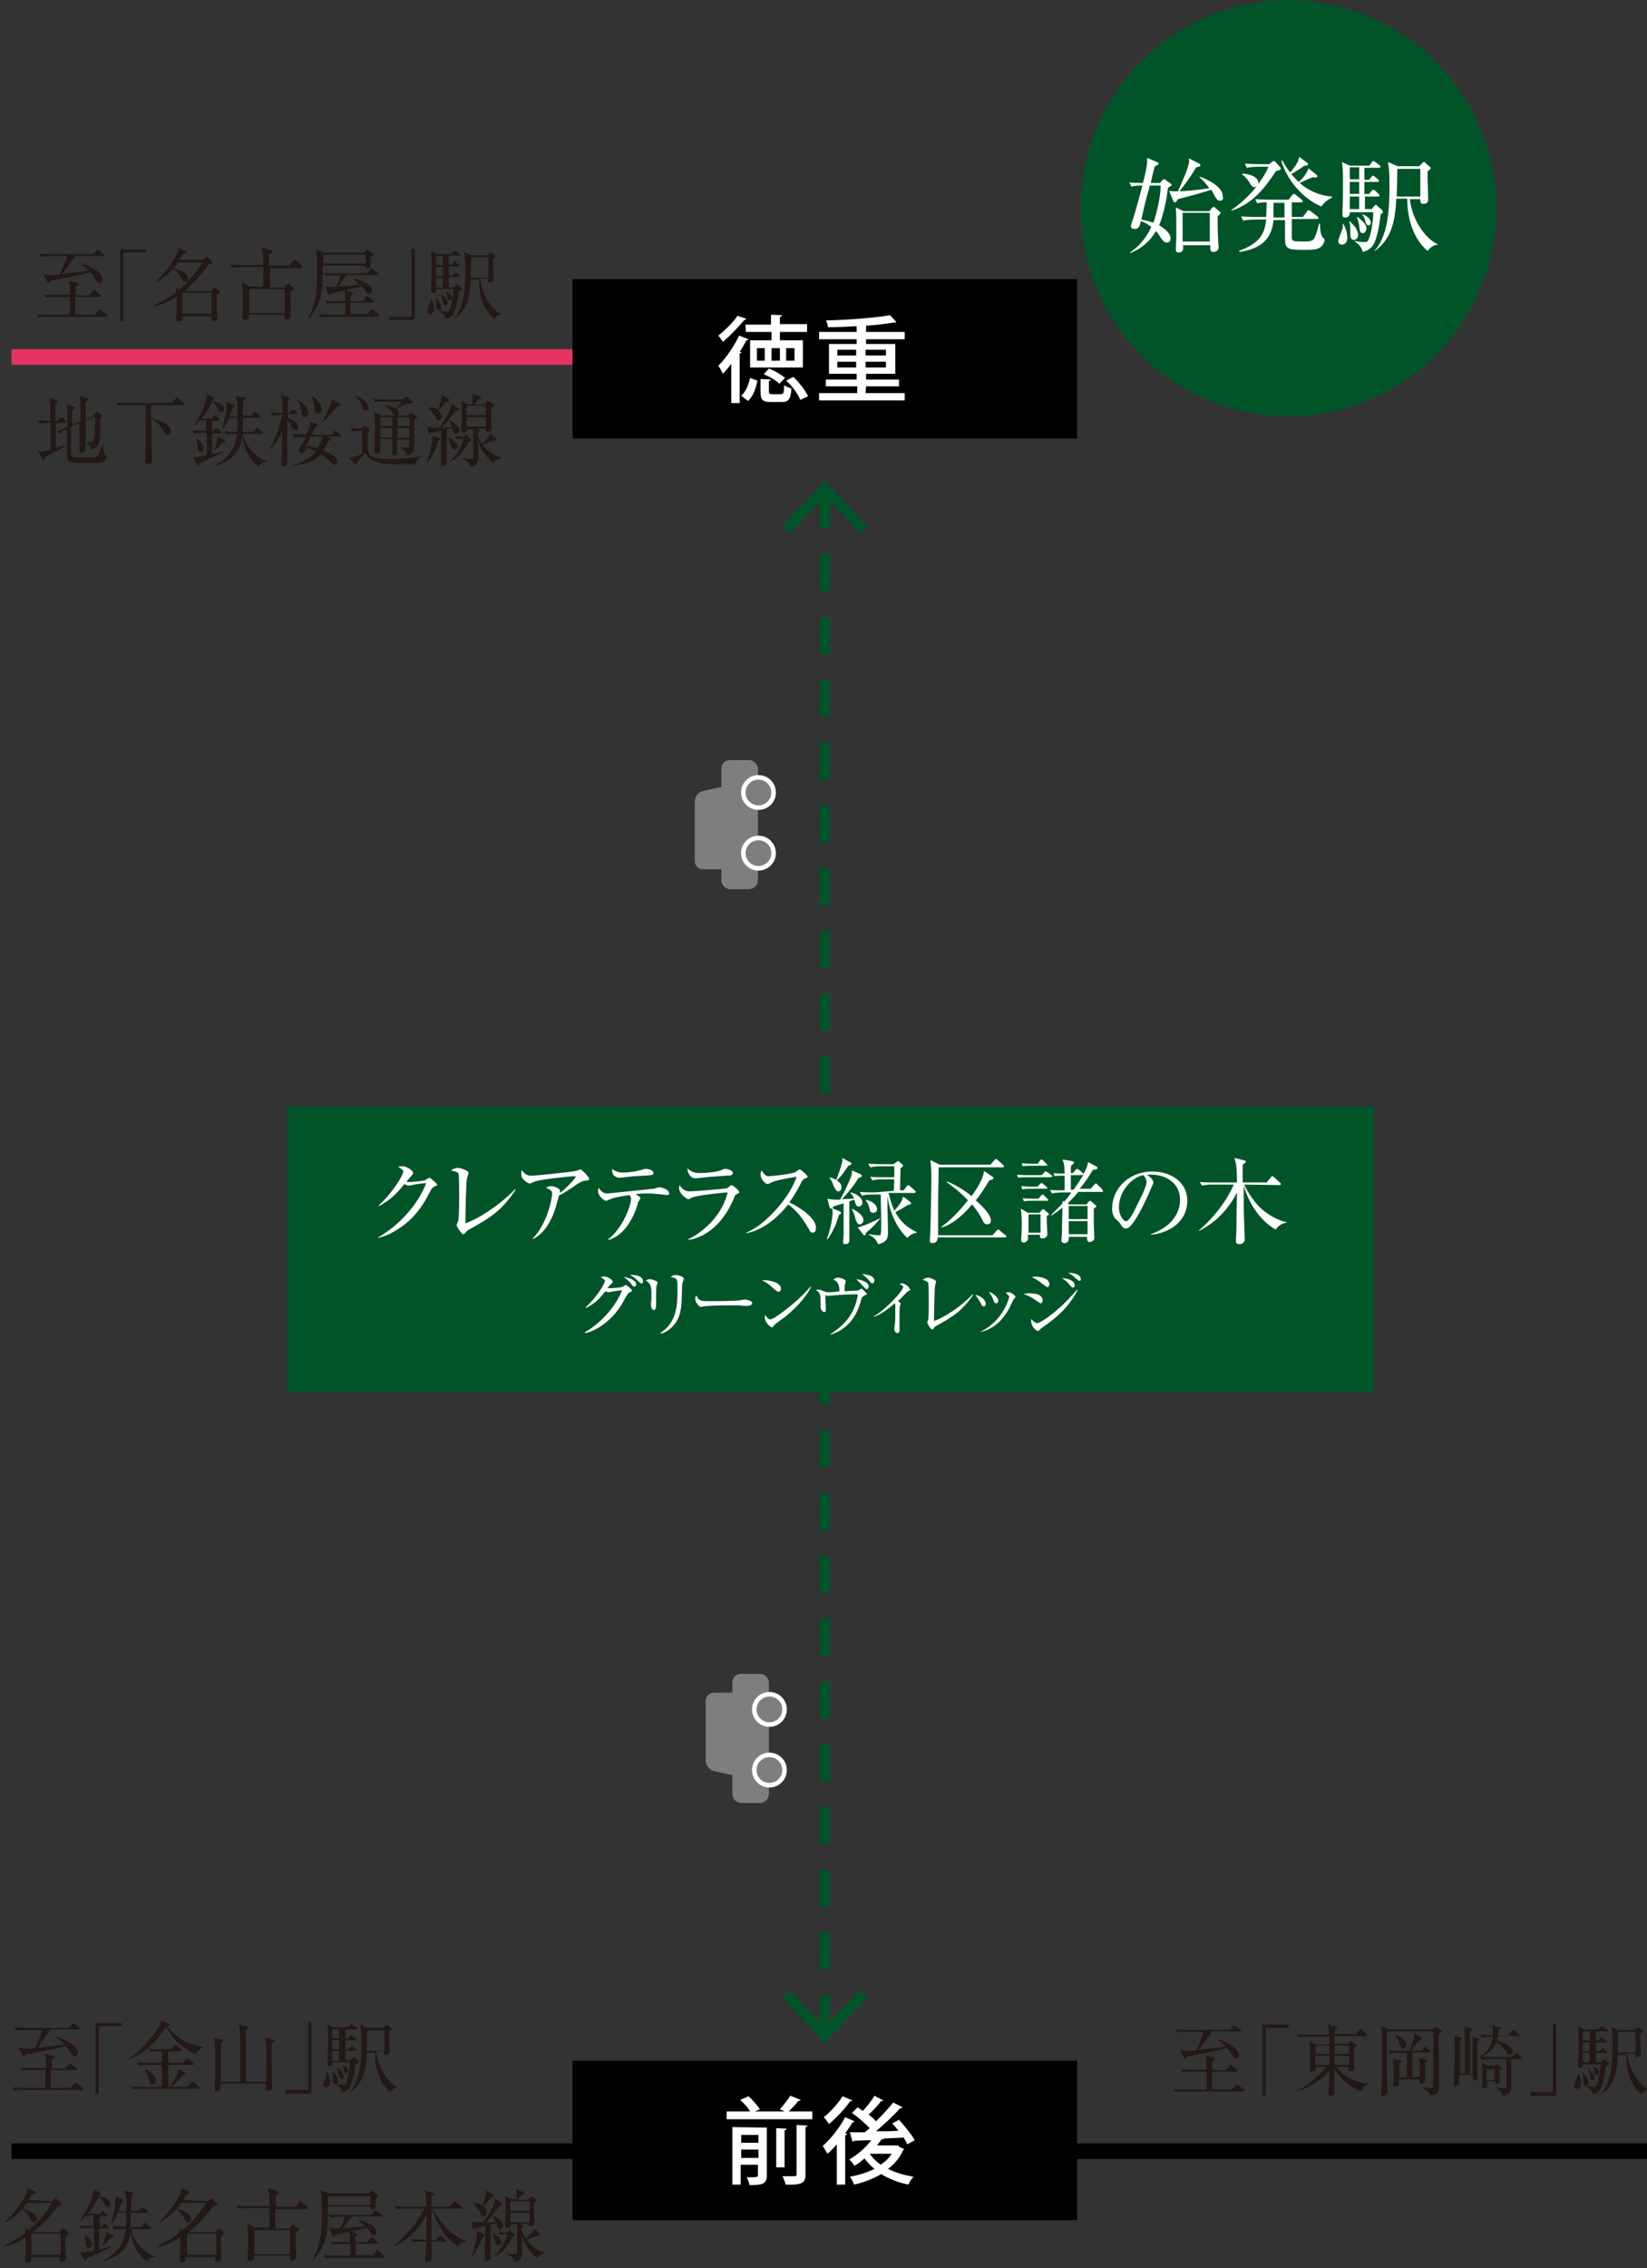 <?xml version="1.0" encoding="utf-8"?>
<!-- Generator: Adobe Illustrator 26.3.1, SVG Export Plug-In . SVG Version: 6.00 Build 0)  -->
<svg version="1.1" id="_イヤー_2" xmlns="http://www.w3.org/2000/svg" xmlns:xlink="http://www.w3.org/1999/xlink" x="0px"
	 y="0px" viewBox="0 0 315.3 433.9" style="enable-background:new 0 0 315.3 433.9;" xml:space="preserve">
<rect x="0" y="0" width="315.3" height="433.9" fill="#333333" stroke="none"/>
<style type="text/css">
	.st0{fill:none;stroke:#000000;stroke-width:3;stroke-miterlimit:10;}
	.st1{fill:none;stroke:#E53462;stroke-width:3;stroke-miterlimit:10;}
	.st2{fill:none;stroke:#005428;stroke-width:2;stroke-miterlimit:10;stroke-dasharray:0,0,7,5;}
	.st3{fill:#005428;}
	.st4{fill:#7E7E7E;}
	.st5{fill:#7E7E7E;stroke:#FFFFFF;stroke-width:0.87;stroke-miterlimit:10;}
	.st6{fill:#FFFFFF;}
	.st7{fill:#231815;}
</style>
<line class="st0" x1="2.2" y1="411.5" x2="315.6" y2="411.5"/>
<line class="st1" x1="2.2" y1="68.3" x2="198.9" y2="68.3"/>
<rect x="109.6" y="53.4" width="96.6" height="30.5"/>
<rect x="109.6" y="394.2" width="96.6" height="30.5"/>
<line class="st2" x1="157.9" y1="94.1" x2="157.9" y2="221"/>
<polygon class="st3" points="149.7,100.7 151.2,102 157.9,94.8 164.6,102 166.1,100.7 157.9,91.9 "/>
<line class="st2" x1="157.9" y1="388.7" x2="157.9" y2="250.1"/>
<polygon class="st3" points="166.1,382 164.6,380.7 157.9,387.9 151.2,380.7 149.7,382 157.9,390.8 "/>
<path class="st4" d="M139.8,145.4h3.6c0.9,0,1.7,0.8,1.7,1.7v21.3c0,0.9-0.8,1.7-1.7,1.7h-3.6c-0.9,0-1.7-0.8-1.7-1.7V147
	C138.1,146.1,138.8,145.4,139.8,145.4z"/>
<path class="st4" d="M140.8,151.6c0-0.9-0.7-1.5-1.6-1.3l-4.6,1c-0.9,0.2-1.6,1.1-1.6,2v11.4c0,0.9,0.7,1.6,1.6,1.6h4.5
	c0.9,0,1.6-0.7,1.6-1.6L140.8,151.6L140.8,151.6z"/>
<ellipse class="st5" cx="145.2" cy="151.6" rx="2.9" ry="2.9"/>
<ellipse class="st5" cx="145.2" cy="163.2" rx="2.9" ry="2.9"/>
<path class="st4" d="M141.9,320.2h3.6c0.9,0,1.7,0.8,1.7,1.7v21.3c0,0.9-0.8,1.7-1.7,1.7h-3.6c-0.9,0-1.7-0.8-1.7-1.7v-21.3
	C140.2,320.9,140.9,320.2,141.9,320.2z"/>
<path class="st4" d="M142.9,338.5c0,0.9-0.7,1.5-1.6,1.3l-4.6-1c-0.9-0.2-1.6-1.1-1.6-2v-11.4c0-0.9,0.7-1.6,1.6-1.6h4.5
	c0.9,0,1.6,0.7,1.6,1.6L142.9,338.5L142.9,338.5z"/>
<ellipse class="st5" cx="147.3" cy="338.6" rx="2.9" ry="2.9"/>
<ellipse class="st5" cx="147.3" cy="327" rx="2.9" ry="2.9"/>
<path class="st6" d="M143.3,64.9c-0.1,0.1-0.2,0.2-0.4,0.2c-0.4,0.7-0.8,1.5-1.3,2.2l0.4,0.1c-0.1,0.1-0.2,0.2-0.4,0.2v9.5H140v-7.5
	c-0.5,0.7-1.1,1.3-1.6,1.9c-0.2-0.4-0.6-1.2-0.9-1.5c1.4-1.4,3-3.7,4-5.8L143.3,64.9L143.3,64.9z M142.9,61
	c-0.1,0.1-0.2,0.2-0.4,0.2c-1,1.2-2.7,3-4.1,4.2c-0.2-0.3-0.6-0.9-0.9-1.2c1.3-1,2.9-2.6,3.7-3.8L142.9,61L142.9,61z M145,72.8
	c-0.3,1.5-0.8,3-1.8,3.9l-1.3-1c0.9-0.8,1.4-2.1,1.7-3.4C143.6,72.3,145,72.8,145,72.8z M142.7,62.1h4.9v-1.9l2.1,0.1
	c0,0.2-0.1,0.2-0.4,0.3V62h5.2v1.5h-5.2v1.6h4.4v5.2h-10.1v-5.2h4.1v-1.6h-4.9L142.7,62.1L142.7,62.1z M146.4,69v-2.4h-1.5V69H146.4
	z M147.2,74.9c0,0.4,0.1,0.5,0.6,0.5h1.7c0.5,0,0.6-0.2,0.6-1.7c0.3,0.2,1,0.5,1.4,0.6c-0.1,2.1-0.6,2.6-1.8,2.6h-2.1
	c-1.6,0-2-0.4-2-1.9v-2.5l2,0.1c0,0.1-0.1,0.2-0.4,0.3V74.9L147.2,74.9z M147.2,70.5c1.1,0.4,2.4,1.2,3.1,1.8l-1.1,1.1
	c-0.6-0.6-1.9-1.4-3-1.8L147.2,70.5z M149.3,69v-2.4h-1.6V69H149.3z M153.2,76.5c-0.4-1.1-1.5-2.6-2.7-3.7l1.4-0.7
	c1.1,1.1,2.3,2.6,2.8,3.7L153.2,76.5L153.2,76.5z M150.5,66.6V69h1.6v-2.4H150.5z"/>
<path class="st6" d="M165.7,75.2h7.5v1.4h-16.4v-1.4h7.3v-1.3h-6v-1.3h5.9v-1.1h-5.3v-5.7h5.3v-0.9h-7.2v-1.4h7.2v-1.1
	c-1.9,0.1-3.8,0.2-5.5,0.2c0-0.4-0.2-1-0.4-1.3c4.3-0.1,9.4-0.5,12.3-1l1.2,1.3c-0.1,0-0.1,0.1-0.2,0.1c-0.1,0-0.1,0-0.2,0
	c-1.5,0.2-3.4,0.5-5.4,0.6v1.2h7.4v1.4h-7.4v0.9h5.6v5.7h-5.6v1.1h6.3v1.3h-6.3L165.7,75.2L165.7,75.2z M160.3,66.9V68h3.6v-1.1
	H160.3z M160.3,70.3h3.6v-1.1h-3.6V70.3z M169.6,66.9h-3.9V68h3.9V66.9z M169.6,70.3v-1.1h-3.9v1.1H169.6z"/>
<path class="st6" d="M153.3,401.7c-0.1,0.1-0.2,0.2-0.5,0.2c-0.4,0.6-1.2,1.4-1.8,2h4.5v1.5h-16.4v-1.5h4.5
	c-0.4-0.7-1.2-1.6-1.9-2.2l1.6-0.7c0.8,0.7,1.7,1.8,2.2,2.5l-1,0.4h5.7l-0.9-0.4c0.6-0.7,1.5-1.8,2-2.6L153.3,401.7L153.3,401.7z
	 M146.8,407v9.2c0,1.6-0.9,1.8-3.3,1.8c-0.1-0.4-0.3-1.1-0.6-1.5c0.3,0,0.7,0,1,0c0.8,0,1.2-0.1,1.2-0.3v-2.1h-3.3v3.8h-1.6v-11
	L146.8,407L146.8,407z M145.2,408.4h-3.3v1.5h3.3V408.4z M141.9,412.8h3.3v-1.6h-3.3V412.8z M150.6,407.2c0,0.2-0.1,0.2-0.4,0.3v7.1
	h-1.6v-7.5L150.6,407.2L150.6,407.2z M154.2,416c0,1.6-0.7,2-3.8,1.9c-0.1-0.5-0.4-1.2-0.6-1.6c0.5,0,1,0,1.4,0c1.3,0,1.3,0,1.3-0.4
	v-9.4l2.1,0.1c0,0.1-0.1,0.2-0.4,0.3V416L154.2,416z"/>
<path class="st6" d="M160.2,410.2c-0.6,0.7-1.2,1.3-1.8,1.8c-0.2-0.3-0.6-1.1-0.9-1.5c1.5-1.3,3.2-3.4,4.3-5.5l1.8,0.8
	c-0.1,0.1-0.2,0.2-0.4,0.2c-0.4,0.7-0.9,1.4-1.4,2.1l0.4,0.1c0,0.1-0.2,0.2-0.4,0.3v9.4h-1.6L160.2,410.2L160.2,410.2z M163.2,401.8
	c-0.1,0.1-0.2,0.2-0.4,0.1c-1,1.4-2.6,3.2-4.1,4.4c-0.2-0.3-0.7-1-1-1.3c1.3-1,2.8-2.7,3.6-4L163.2,401.8L163.2,401.8z M172,410.6
	l1.1,0.5c-0.1,0.1-0.1,0.1-0.2,0.2c-0.6,1.4-1.6,2.6-2.9,3.6c1.4,0.7,3.1,1.2,4.9,1.5c-0.4,0.4-0.8,1-1,1.5c-2-0.4-3.7-1.1-5.2-2
	c-1.6,0.9-3.4,1.6-5.2,2c-0.1-0.4-0.5-1.1-0.8-1.5c1.6-0.3,3.3-0.8,4.7-1.5c-0.7-0.6-1.3-1.2-1.9-2c-0.6,0.5-1.2,1-1.9,1.4
	c-0.2-0.3-0.7-0.9-1-1.2c1.5-0.9,3.1-2.2,4.2-3.7l-3.3,0.1c0,0.1-0.2,0.2-0.3,0.2l-0.5-1.8c0.8,0,1.7,0,2.8,0c0.3-0.2,0.7-0.5,1-0.8
	c-0.9-0.9-2.2-2.1-3.4-2.9l1.1-1.1c0.3,0.2,0.6,0.5,1,0.7c0.8-0.9,1.7-2,2.2-2.9l1.7,0.9c-0.1,0.1-0.2,0.2-0.4,0.1
	c-0.6,0.8-1.6,1.9-2.4,2.6c0.6,0.5,1.1,0.9,1.4,1.3c1.2-1.2,2.4-2.5,3.3-3.6l1.8,0.9c-0.1,0.1-0.2,0.2-0.5,0.2c-1.2,1.4-3,3-4.6,4.4
	c1.4,0,2.8,0,4.3-0.1c-0.4-0.5-0.8-1-1.2-1.4l1.3-0.7c1.1,1.2,2.4,2.8,3,3.9l-1.4,0.8c-0.2-0.4-0.4-0.8-0.7-1.3
	c-1.3,0.1-2.6,0.1-3.9,0.2h0.1c-0.1,0.1-0.2,0.2-0.4,0.1c-0.3,0.4-0.6,0.8-0.9,1.2h4.1L172,410.6L172,410.6z M166.5,412L166.5,412
	c0.5,0.8,1.3,1.5,2.1,2.1c0.9-0.6,1.6-1.3,2.1-2.1H166.5L166.5,412z"/>
<rect x="55" y="211.7" class="st3" width="208" height="54.6"/>
<path class="st6" d="M83.3,226.9c-0.4,0.2-0.6,0.3-1,1.1c-1.7,3.4-3.6,5.6-6.4,7.3c-0.9,0.6-2.2,1.2-3.5,1.5v-0.1
	c3.9-2.2,7.6-6.2,9.2-10.4c-0.7,0.1-2,0.2-2.7,0.4c-0.1,0-0.5,0.1-0.6,0.1c-0.2,0-0.5-0.1-0.9-0.3c-1.7,2.2-3,3.2-4.8,4.2l-0.1-0.1
	c2.9-2.7,4.7-5.9,4.7-6.5c0-0.2,0-0.3-1-0.9c0.4-0.1,0.8-0.1,0.9-0.1c0.7,0,2,0.8,2,1.3c0,0.2-0.1,0.2-0.4,0.6
	c-0.2,0.2-0.7,0.8-0.9,1.1c0.8,0.1,3.1-0.2,3.5-0.3c0.2-0.1,0.8-0.5,0.9-0.5c0.2,0,1.5,1.1,1.5,1.4
	C83.9,226.7,83.8,226.7,83.3,226.9L83.3,226.9z"/>
<path class="st6" d="M89.8,235.2c-0.4,0.2-0.4,0.3-0.8,0.7c-0.1,0.1-0.2,0.2-0.3,0.2c-0.4,0-1.3-1.6-1.3-1.7c0-0.1,0.3-0.7,0.3-0.8
	c0.2-0.6,0.2-3.7,0.2-4.6c0-0.7,0-4-0.1-4.4c-0.1-0.3-0.4-0.5-1.5-0.7c0.5-0.3,0.9-0.5,1.3-0.5c0.5,0,2.1,0.5,2.1,1
	c0,0.2-0.3,0.9-0.3,1c-0.2,0.9-0.3,7-0.3,8.6c2.2-0.7,6.4-3.3,9.5-6.5l0.1,0.1C96,231.7,93.6,233.1,89.8,235.2L89.8,235.2z"/>
<path class="st6" d="M111.8,225.9c-0.5,0.1-0.6,0.2-1.3,0.6c-1.1,0.8-2.6,1.8-3.5,2.2c-0.1,0.3-0.5,1.9-0.6,2.2
	c-1.3,4.3-3.4,5.6-4.3,6.1l-0.1-0.1c2.8-2.9,3.7-7.6,3.7-8.6c0-0.5-0.3-0.7-1.2-1.1c0.4-0.2,0.6-0.3,0.9-0.3c0.7,0,1.8,0.4,1.8,0.9
	c0,0.1,0,0.3,0,0.4c1.8-1.4,3-2.9,3-3.1c0-0.1,0-0.1-0.2-0.1c-0.9,0-6.4,0.6-7.6,1c-0.2,0.1-0.8,0.4-1,0.4s-1.6-0.7-1.6-1.7
	c0-0.3,0-0.6,0.1-0.9c0.7,1.1,1.4,1.1,1.9,1.1c0.8,0,7.6-0.7,8.4-0.9c0.1,0,0.8-0.3,0.9-0.3c0.3,0,1.7,1.5,1.7,1.8
	S112.6,225.8,111.8,225.9L111.8,225.9z"/>
<path class="st6" d="M127.6,228.6c0,0-1.4-0.2-1.9-0.2c-0.7-0.1-1.3-0.1-1.8-0.1c-0.6,0-1,0-2.2,0.1c0.1,0.1,0.7,0.5,0.8,0.6
	s0.1,0.1,0.1,0.2s-0.3,0.6-0.4,0.7c-0.1,0.1-0.1,0.3-0.1,0.4c-0.9,2.9-2.6,6-5.6,6.9l-0.1-0.1c2.8-2.1,4.4-6.5,4.4-7.7
	c0-0.4-0.1-0.6-0.3-0.8c-2.7,0.4-3.2,0.6-3.9,0.9c-0.3,0.1-0.4,0.2-0.6,0.2c-0.3,0-1.5-0.8-1.5-1.9c0-0.3,0.1-0.4,0.1-0.6
	c0.6,0.9,1,1.1,1.8,1.1c0.2,0,7.6-0.8,8.7-0.9c0.2,0,0.9-0.3,1.1-0.3c0.1,0,1.9,0.3,1.9,1.2C128.1,228.6,127.8,228.6,127.6,228.6
	L127.6,228.6z M123.5,224.9c-0.6,0-1.5,0.1-2.1,0.1c-0.9,0.1-2.7,0.3-2.8,0.3c-0.3,0-1.6-0.2-1.4-1.7c0.6,0.5,1.2,0.7,2.2,0.7
	s2.3-0.2,3.4-0.5c0.4-0.1,0.6-0.2,0.8-0.2c0.5,0,1.5,0.2,1.5,0.8C125.1,224.8,124.7,224.8,123.5,224.9z"/>
<path class="st6" d="M141.1,228.4c-0.3,0.2-0.4,0.2-0.6,0.8c-2.9,7-7.8,7.9-8.8,8v-0.1c1.1-0.5,6.2-3.3,7.6-9c-0.5,0-5.7,0.5-6.9,1
	c-0.1,0.1-0.5,0.3-0.6,0.3c-0.4,0-1.8-1.1-1.8-2.1c0-0.2,0-0.3,0.1-0.6c0.3,0.5,0.9,1.2,1.9,1.2c0.9,0,6.9-0.5,7.2-0.6
	c0.2-0.1,0.7-0.6,0.8-0.6c0.2,0,1.5,0.9,1.5,1.4C141.6,228.1,141.4,228.3,141.1,228.4L141.1,228.4z M139,224.9
	c-1.4,0.1-4.3,0.3-4.7,0.4c-0.9,0.1-1,0.1-1.3,0.1c-0.6,0-1.4-0.8-1.4-1.9c0.8,0.7,1.4,0.9,2.3,0.9c1.2,0,3.5-0.2,4.3-0.6
	c0.4-0.2,0.4-0.2,0.6-0.2c0.3,0,1.5,0.2,1.5,0.8C140.2,224.8,140,224.9,139,224.9L139,224.9z"/>
<path class="st6" d="M155.6,235.8c-0.4,0-0.6-0.3-0.7-0.6c-1.4-2.4-2.4-3.6-4-4.8c-3.2,4-6.3,5.2-8,5.5v-0.1
	c4.2-1.8,8.6-7.4,9.6-10.7c-0.7,0.1-3.7,0.6-4.6,1c-0.2,0.1-0.8,0.4-1,0.4c-0.3,0-1.3-0.9-1.3-1.8c0-0.4,0.1-0.6,0.2-0.8
	c0.7,1.1,1,1.1,1.4,1.1c0.5,0,4.4-0.4,5.1-0.8c0.1-0.1,0.7-0.5,0.8-0.5c0.2,0,1.5,1.1,1.5,1.4c0,0.2-0.1,0.2-0.7,0.4
	c-0.1,0.1-0.1,0.1-0.4,0.5c-0.8,1.5-1.2,2.4-2.4,4c2.2,1,5.1,3.1,5.1,4.8C156.2,235.5,156,235.8,155.6,235.8L155.6,235.8z"/>
<path class="st6" d="M160.7,231.7c0.2,0.1,0.3,0.1,0.3,0.3s-0.3,0.4-0.4,0.4c-0.4,1.5-1.1,3.2-2.2,4.7l-0.1-0.1
	c0.9-2.4,1.1-4.6,1.1-5.1c0-0.3-0.1-0.6-0.1-0.8L160.7,231.7L160.7,231.7z M164.7,224.6c0.2,0.1,0.3,0.2,0.3,0.3s-0.1,0.2-0.2,0.3
	c-0.1,0-0.3,0.1-0.5,0.2c-0.8,1.4-2.2,3-3.1,4c0.2,0,1.6-0.1,2.3-0.1c-0.2-0.6-0.5-0.9-0.7-1.1l0.1-0.1c2.1,0.6,2.2,1.7,2.2,2
	c0,0.4-0.4,0.7-0.7,0.7c-0.5,0-0.6-0.5-0.7-0.8c-0.1-0.3-0.1-0.4-0.2-0.5l-0.9,0.3c0,0.6,0,4,0,4.3c0,0.6,0,1.8,0,2.6
	c0,0.1,0,0.4,0,0.5c0,0.2,0,0.8-0.8,0.8c-0.4,0-0.4-0.2-0.4-0.5c0-0.2,0.1-1.2,0.1-1.4c0-1,0-1.6,0-5.9c-0.3,0.1-1.8,0.5-2,0.6
	c0,0.2-0.1,0.4-0.4,0.4c-0.2,0-0.2-0.2-0.3-0.3l-0.4-1.6c0.7,0.2,1.8,0.2,2.4,0.2c0.9-1.5,1.9-3.8,2.2-4.6c0.1-0.3,0.1-0.7,0.1-1
	L164.7,224.6L164.7,224.6z M158.7,225.2c0.4,0.1,0.9,0.2,1.4,0.5c0.4-1.1,0.9-2.4,1.1-3.3c0.1-0.4,0.1-0.6,0-0.9l1.5,0.8
	c0.2,0.1,0.3,0.2,0.3,0.3c0,0.2-0.2,0.3-0.6,0.4c-1.2,1.8-1.4,2-2.2,2.8c0.6,0.4,0.9,0.8,0.9,1.3s-0.3,0.8-0.6,0.8
	c-0.4,0-0.5-0.3-0.9-1C159.3,225.9,158.9,225.4,158.7,225.2L158.7,225.2L158.7,225.2z M163,231.2c1,0.4,2.3,1.3,2.3,2.2
	c0,0.5-0.4,0.8-0.7,0.8s-0.5-0.1-0.8-0.9C163.7,232.7,163.4,231.8,163,231.2L163,231.2z M168.6,233c-0.8,1-2,2.2-2.8,2.8
	c0,0.2-0.1,0.5-0.3,0.5c-0.1,0-0.2-0.1-0.3-0.2l-1-1.3C165.6,234.5,167.9,233.3,168.6,233L168.6,233L168.6,233z M171.1,227.8
	c0-0.3,0.1-1.9,0.1-2.2h-2.1c-0.5,0-1.3,0-2.1,0.2l-0.4-0.7c0.9,0.1,1.9,0.1,2.8,0.1h1.8c0-0.4,0-0.9,0-2.1h-2.5
	c-0.4,0-1.3,0-2.1,0.2l-0.4-0.7c1.4,0.1,2.5,0.1,2.8,0.1h2.1l0.5-0.4c0.1-0.1,0.2-0.2,0.3-0.2s0.2,0.1,0.2,0.1l0.6,0.5
	c0.2,0.2,0.2,0.2,0.2,0.3s-0.3,0.3-0.5,0.5c0,0.3-0.1,3.5-0.1,4.2h0.7l0.6-0.8c0.1-0.1,0.2-0.2,0.3-0.2s0.2,0.1,0.3,0.2l0.9,0.8
	c0.1,0.1,0.2,0.1,0.2,0.3s-0.2,0.2-0.3,0.2h-4.9c0.4,1.8,0.9,2.8,1.1,3.4c1.3-1.4,1.5-2,1.7-2.7l1.2,0.9c0.2,0.1,0.3,0.2,0.3,0.4
	s-0.2,0.2-0.6,0.3c-0.3,0.2-2,1.2-2.4,1.4c0.7,1.2,1.7,2.7,4.1,3.8v0.1c-0.4,0.1-1.1,0.2-1.8,1c-1.8-1.6-3.4-4.7-3.8-8
	c0,1.5,0,1.7,0,1.9c0,1.4,0.1,3.5,0.1,4.9c0,1,0,2-1.9,2.4c-0.2-0.4-0.5-1.3-1.8-1.8v-0.1c0.6,0.1,1.4,0.2,1.9,0.2
	c0.2,0,0.4,0,0.4-0.2c0.1-0.2,0.1-1.7,0.1-2c0-1,0-1.4-0.1-5.6h-1.5c-0.5,0-1.3,0-2.1,0.2l-0.4-0.7c0.9,0.1,1.9,0.1,2.8,0.1
	L171.1,227.8L171.1,227.8z M165.7,229.5c1.6,0.3,2.2,1.2,2.2,1.8c0,0.4-0.2,0.7-0.7,0.7c-0.6,0-0.7-0.4-0.7-0.7
	C166.3,230.5,166.1,230.2,165.7,229.5L165.7,229.5L165.7,229.5z"/>
<path class="st6" d="M192.3,236.7h-12.8c0,0.4-0.1,1.1-1,1.1c-0.4,0-0.5-0.2-0.5-0.4c0-0.1,0.1-1.5,0.1-1.8
	c0.1-2.3,0.2-9.9,0.2-10.1c0-2.2-0.1-2.7-0.2-3.6l1.8,0.9h9.7l0.8-0.9c0.1-0.1,0.2-0.2,0.3-0.2s0.2,0.1,0.3,0.2l1,0.9
	c0.1,0.1,0.2,0.2,0.2,0.3c0,0.2-0.2,0.2-0.3,0.2h-12.2c0,1-0.1,5.4-0.1,6.3c0,2.1,0,5.8,0,6.7H190l0.8-0.9c0.1-0.1,0.2-0.2,0.3-0.2
	s0.2,0.1,0.3,0.2l1.1,0.9c0.1,0.1,0.2,0.2,0.2,0.3C192.5,236.7,192.4,236.7,192.3,236.7L192.3,236.7z M189.4,225.8
	c-1,1.6-1.8,2.9-2.6,3.8c1.2,1.1,2.9,2.7,2.9,3.9c0,0.5-0.3,0.7-0.7,0.7c-0.5,0-0.7-0.3-1-1c-0.4-0.8-1.1-1.8-1.9-2.8
	c-2.8,3.3-4.8,4.1-5.8,4.4l-0.1-0.1c2.2-1.5,4.5-4.3,5.1-5.1c-1.4-1.5-2.9-2.6-4.1-3.5l0.1-0.1c2.3,0.9,4.2,2.4,4.7,2.8
	c1.1-1.5,2.2-3.3,2.4-4.8l1.6,1.1c0.1,0.1,0.2,0.1,0.2,0.3C190,225.7,189.7,225.7,189.4,225.8L189.4,225.8z"/>
<path class="st6" d="M201,225.2h-4.6c-0.6,0-1.1,0-1.5,0.1l-0.2-0.6c0.8,0.1,1.7,0.1,2,0.1h2.7l0.5-0.5c0.1-0.1,0.2-0.2,0.3-0.2
	s0.2,0.1,0.4,0.2l0.7,0.5c0.1,0.1,0.2,0.2,0.2,0.3C201.3,225.1,201.2,225.2,201,225.2L201,225.2z M200.2,227.4h-3
	c-0.9,0-1.2,0.1-1.5,0.1l-0.2-0.6c1.3,0.1,1.7,0.1,1.9,0.1h1.2l0.5-0.5c0.1-0.1,0.2-0.2,0.3-0.2s0.2,0.1,0.3,0.2l0.6,0.5
	c0.1,0.1,0.2,0.1,0.2,0.3C200.5,227.4,200.3,227.4,200.2,227.4L200.2,227.4z M200.4,232.6c0,0.4,0,0.7,0,0.9c0,0.4,0.1,2.3,0.1,2.6
	c0,0.6-0.6,0.8-0.9,0.8c-0.1,0-0.5,0-0.5-0.3c0-0.1,0-0.3,0-0.4h-2.3c0,0.2,0,0.7,0,0.9c-0.1,0.3-0.5,0.6-0.8,0.6
	c-0.2,0-0.5-0.1-0.5-0.5c0-0.1,0-0.2,0-0.3c0.1-1.1,0.1-2.6,0.1-2.8c0-1.7-0.1-2.4-0.2-2.9l1.4,0.8h2.2l0.4-0.5
	c0.1-0.1,0.2-0.2,0.3-0.2s0.2,0.1,0.3,0.2l0.6,0.5c0.1,0.1,0.2,0.2,0.2,0.3C200.9,232.3,200.9,232.3,200.4,232.6L200.4,232.6z
	 M200.2,223h-2.9c-0.4,0-1,0-1.5,0.1l-0.2-0.6c0.7,0.1,1.5,0.1,2,0.1h1.1l0.4-0.6c0.1-0.1,0.2-0.2,0.3-0.2s0.2,0.1,0.3,0.2l0.6,0.6
	c0.1,0.1,0.2,0.2,0.2,0.3C200.5,223,200.3,223,200.2,223L200.2,223z M200.3,229.7h-2.8c-0.4,0-1,0-1.5,0.1l-0.2-0.6
	c0.7,0.1,1.5,0.1,2,0.1h1l0.5-0.6c0.1-0.1,0.2-0.2,0.3-0.2s0.2,0.1,0.3,0.2l0.6,0.6c0.1,0.1,0.2,0.2,0.2,0.3
	C200.6,229.7,200.5,229.7,200.3,229.7L200.3,229.7z M199.2,232.3h-2.3v3.5h2.3V232.3z M211,228h-4.6c-0.6,0.8-1.3,1.5-2,2.2l0.3,0.2
	h3.3l0.4-0.5c0.1-0.1,0.2-0.2,0.3-0.2s0.2,0.1,0.3,0.2l0.7,0.6c0.1,0.1,0.2,0.2,0.2,0.2c0,0.2-0.1,0.2-0.5,0.5c0,0.6,0,2.2,0,3
	c0,0.4,0.1,2.3,0.1,2.6c0,0.7-0.8,0.8-0.9,0.8c-0.5,0-0.5-0.5-0.5-1h-3.5c0,0.4,0.1,1.2-0.9,1.2c-0.1,0-0.5-0.1-0.5-0.5
	c0-0.2,0.1-1,0.1-1.2c0-0.8,0-2,0.1-5.1c-1.1,0.9-1.8,1.3-2.1,1.5l-0.1-0.1c0.4-0.4,1-0.9,2.2-2.2c0-0.2,0-0.2,0-0.5l0.3,0.2
	c0.4-0.5,0.9-1,1.4-1.8h-1.6c-0.2,0-1.3,0-2.1,0.2l-0.4-0.7c0.7,0.1,1.4,0.1,2.8,0.1c0-0.4,0-2.7,0-2.8h-0.4c-0.6,0-1.1,0-1.5,0.1
	l-0.2-0.6c0.7,0.1,1.4,0.1,2.1,0.1c0-1.6-0.1-1.9-0.4-2.7l1.8,0.3c0.3,0.1,0.4,0.2,0.4,0.3c0,0.2-0.3,0.4-0.5,0.5
	c-0.1,0.2-0.1,0.5-0.1,1.5h0.4l0.5-0.6c0.1-0.1,0.2-0.2,0.3-0.2s0.2,0.1,0.4,0.2l0.6,0.5c0.1,0.1,0.2,0.2,0.2,0.3
	c0.8-1.4,0.8-1.8,0.9-2.3l1.7,0.9c0.1,0.1,0.1,0.2,0.1,0.2c0,0.3-0.3,0.3-0.9,0.4c-0.4,0.7-1.1,1.9-2.5,3.6h2.1l0.7-0.8
	c0.1-0.1,0.2-0.2,0.3-0.2s0.2,0.1,0.3,0.2l0.8,0.8c0.1,0.1,0.2,0.2,0.2,0.3C211.3,228,211.1,228,211,228L211,228z M208.2,230.7h-3.6
	v2.5h3.6V230.7z M208.2,233.6h-3.6v2.5h3.6V233.6z M207.1,224.8H205c0,0.8,0,2,0,2.8h0.5c1.1-1.5,1.6-2.4,1.9-2.8
	C207.3,224.7,207.2,224.8,207.1,224.8L207.1,224.8z"/>
<path class="st6" d="M220.3,236.2v-0.1c3.9-1.4,5.6-3.9,5.6-6.6c0-3-2.4-4.8-5.6-4.8c-0.4,0-0.5,0-0.7,0.1c1,0.5,1.2,1.2,1.2,1.4
	s-0.1,0.3-0.6,1.5c-1.1,2.5-2.8,6.1-4.1,7.1c-0.1,0.1-0.3,0.2-0.6,0.2c-0.4,0-0.6-0.2-1.1-1c-0.1-0.2-0.9-0.9-1-1
	c-0.2-0.3-0.5-0.9-0.5-1.8c0-3.9,3.3-7.1,7.7-7.1c3.5,0,6.7,2,6.7,5.6S224.4,235.8,220.3,236.2L220.3,236.2z M218.9,224.8
	c-2,0.3-4.7,2.9-4.7,6.2c0,1.2,0.7,2.6,1.4,2.6c0.5,0,1.2-1.3,1.5-1.9c1.8-3.6,2.4-4.8,2.4-5.7C219.4,225.5,219.2,225.1,218.9,224.8
	L218.9,224.8z"/>
<path class="st6" d="M238.2,226.6c0.7,1.6,2.2,3.8,3.6,4.9c0.9,0.8,2.9,2,4.5,2.3v0.1c-1.2,0.2-1.6,0.7-2.1,1.3
	c-4.7-2.7-6.1-8.4-6.1-8.4c0,1,0,2.3,0,4.3c0,0.9,0.2,5.8,0.2,5.9c0,0.9-0.8,1-1,1c-0.7,0-0.7-0.4-0.7-0.6c0-0.3,0.1-1.9,0.1-2.3
	c0-1.1,0-1.7,0.1-7c-0.4,0.8-1,2-2.4,3.6c-1.7,1.9-2.9,2.7-4.9,3.8v-0.1c2-1.7,5-4.9,6.7-8.8h-4c-0.5,0-1.3,0-2.1,0.2l-0.4-0.7
	c0.9,0.1,1.9,0.1,2.8,0.1h4.3c0-3.1-0.2-3.8-0.5-4.7l2,0.5c0.1,0,0.2,0.1,0.2,0.2c0,0.2-0.2,0.3-0.6,0.6c0,0.5,0,2.9,0,3.4h4.6
	l0.8-1c0.1-0.1,0.2-0.2,0.3-0.2s0.2,0.1,0.3,0.2l1.1,1c0.1,0.1,0.2,0.1,0.2,0.3s-0.2,0.2-0.3,0.2L238.2,226.6L238.2,226.6z"/>
<path class="st6" d="M111.9,254.9c3-1.7,5.9-4.8,7.2-8.1c-0.6,0.1-1.5,0.2-2.1,0.3c-0.1,0-0.4,0.1-0.4,0.1c-0.2,0-0.6-0.1-0.7-0.2
	c-0.9,1.1-1.7,2.2-3.7,3.2l-0.1-0.1c2.3-2.1,3.7-4.6,3.7-5.1c0-0.1,0-0.2-0.8-0.7c0.3-0.1,0.6-0.1,0.7-0.1c0.6,0,1.6,0.6,1.6,1
	c0,0.1-0.1,0.2-0.3,0.4s-0.3,0.3-0.7,0.8c0.6,0.1,2.4-0.1,2.8-0.2c0.1,0,0.6-0.4,0.7-0.4s1.2,0.8,1.2,1.1c0,0.1,0,0.1-0.4,0.3
	c-0.3,0.1-0.4,0.3-0.8,0.9c-1.2,2.4-2.4,3.7-3.6,4.7c-0.6,0.5-2.2,1.8-4.1,2.2L111.9,254.9L111.9,254.9z M121.8,245.7
	c0,0.2-0.1,0.4-0.4,0.4c-0.2,0-0.3-0.1-0.4-0.3c-0.5-0.6-0.8-1-1.6-1.5C120.6,244.4,121.8,245,121.8,245.7L121.8,245.7z
	 M123.1,245.1c0,0.4-0.2,0.4-0.3,0.4s-0.2,0-0.8-0.6c-0.1-0.1-0.7-0.7-1.4-1C121.6,243.8,123.1,244.1,123.1,245.1L123.1,245.1z"/>
<path class="st6" d="M125.7,245.9c-0.1,0.4-0.1,1.6-0.1,2.1c0,0.2,0,1.4,0,1.6c0,0.2,0,1-0.4,1s-0.6-0.6-0.6-1.1
	c0-0.1,0.1-0.8,0.1-0.9c0-0.2,0-0.7,0-1.5c0-1.2-0.4-1.9-1.1-2.1c0.3-0.2,0.5-0.3,0.8-0.3s1.5,0.3,1.5,0.7
	C125.9,245.5,125.7,245.9,125.7,245.9L125.7,245.9z M130.6,245.6c0,0.2-0.1,2.6-0.1,3.1c-0.1,2.6-0.7,3.9-1.6,4.9
	c-1.1,1.2-2.1,1.5-2.5,1.5V255c3.1-2,3.3-5.1,3.3-8.3c0-2.1,0-2.2-1.3-2.4c0.2-0.2,0.5-0.4,0.9-0.4c0.5,0,1.6,0.3,1.6,0.7
	C130.9,244.8,130.6,245.5,130.6,245.6L130.6,245.6z"/>
<path class="st6" d="M143,249.8c-0.1,0-0.5,0-0.5,0c-0.5,0-0.6-0.1-1.6-0.1c-4.3,0-5.5,0.1-6.2,0.2l-0.5,0.1c-0.4,0-1.1-0.9-1.1-1.5
	c0-0.1,0-0.4,0.2-0.7c0.5,1.1,0.9,1.1,2.4,1.1c1,0,5.5,0,6.2-0.2c0.1,0,0.5-0.1,0.6-0.1s1.5,0.1,1.5,0.7
	C143.9,249.8,143.2,249.8,143,249.8L143,249.8z"/>
<path class="st6" d="M149,247.1c-0.2,0-0.4-0.2-0.9-0.6c-1-1-1.8-1.4-2.3-1.6c1.7-0.1,3.7,0.5,3.7,1.6
	C149.6,246.8,149.3,247.1,149,247.1L149,247.1z M150.3,251.9c-0.3,0.2-1.6,1.2-1.9,1.4c-0.1,0.1-0.4,0.4-0.4,0.5
	c-0.1,0.1-0.2,0.1-0.2,0.1c-0.5,0-1.4-1.2-1.4-1.8c0-0.2,0.1-0.5,0.1-0.6c0.3,0.6,0.7,0.9,1,0.9c0.5,0,2.6-1.6,3.2-2.1
	c2.2-1.7,3.3-2.9,4.5-4.2h0.1C154.9,247.1,153.3,249.5,150.3,251.9L150.3,251.9z"/>
<path class="st6" d="M165.4,247.9c-0.3,0.2-0.4,0.2-0.5,0.6c-0.5,1.8-1.6,5.5-5.9,6.8v-0.1c1.7-1.1,3.2-2.4,4.2-4.3
	c0.8-1.6,1-3,1-3.1s-0.1-0.2-0.2-0.2c-0.3,0-2.5,0-4.5,0.2c-0.1,0-0.9,0.1-1.1,0.1c-0.1,0-0.1,0-0.4-0.2c0,0.4,0.1,2.4,0.1,2.6
	c0,0.4,0,0.7-0.3,0.7s-0.7-0.5-0.7-0.9c0-0.1,0-0.5,0-0.6c0-1.7,0-2.2-0.9-2.7c0.2-0.1,0.3-0.1,0.6-0.1s0.4,0.1,0.9,0.3
	c0.3,0.1,0.4,0.2,0.8,0.2c0.7,0,1.7-0.1,2.2-0.2c0-1.3-0.4-2-1.2-2.2c0.4-0.3,0.6-0.4,0.9-0.4c0.4,0,1.5,0.3,1.5,0.7
	c0,0.1-0.1,0.4-0.1,0.5c-0.1,0.2-0.1,0.5-0.1,1.4c0.6,0,1.2-0.1,2.2-0.1c0.3,0,0.4-0.1,0.5-0.1s0.4-0.3,0.5-0.3s1.1,0.9,1.1,1.1
	C165.7,247.7,165.6,247.7,165.4,247.9L165.4,247.9z M165.9,246.6c-0.2,0-0.2-0.1-0.6-0.5c-0.1-0.1-0.9-1-1.4-1.4
	c0.9,0.1,2.4,0.5,2.4,1.4C166.3,246.3,166.2,246.6,165.9,246.6z M167,245.5c-0.2,0-0.3-0.1-0.4-0.3c-0.1-0.1-0.6-0.8-1.6-1.5
	c0.9,0.1,2.4,0.3,2.4,1.3C167.3,245.4,167.2,245.5,167,245.5L167,245.5z"/>
<path class="st6" d="M174,246.9c-0.4,0.2-1.8,1.8-2.1,2c0.4,0.3,0.5,0.3,0.5,0.5c0,0.1-0.1,0.4-0.1,0.4c-0.1,0.3-0.1,1.1-0.1,1.8
	c0,0.4,0,2.4,0,2.8c0,0.2,0,0.6-0.4,0.6s-0.6-0.5-0.6-0.8c0-0.1,0.1-0.6,0.1-0.7c0.1-0.8,0.1-2.1,0.1-2.9c0-0.9,0-1.1-0.1-1.3
	c-0.6,0.5-2.4,2.1-4,2.6v-0.1c2.4-1.4,5.6-4.9,5.6-5.6c0-0.2-0.2-0.3-0.7-0.6c0.2,0,0.3-0.1,0.4-0.1c0.8,0,1.5,0.8,1.5,1
	C174.4,246.7,174.3,246.8,174,246.9L174,246.9z"/>
<path class="st6" d="M179.3,253.6c-0.3,0.2-0.4,0.2-0.6,0.6c-0.1,0.1-0.2,0.1-0.2,0.1c-0.4,0-1-1.2-1-1.3s0.2-0.5,0.2-0.6
	c0.1-0.4,0.1-2.9,0.1-3.6c0-0.5,0-3.1-0.1-3.4c-0.1-0.2-0.4-0.4-1.1-0.6c0.4-0.2,0.7-0.4,1-0.4c0.4,0,1.6,0.4,1.6,0.8
	c0,0.1-0.2,0.7-0.2,0.8c-0.1,0.7-0.2,5.4-0.2,6.7c1.8-0.6,5-2.6,7.4-5.1l0.1,0.1C184.1,250.9,182.2,252,179.3,253.6L179.3,253.6z"/>
<path class="st6" d="M188.3,249.9c-0.3,0-0.4-0.3-0.6-0.7c-0.2-0.4-0.6-1-1-1.5c0.9,0.1,2,0.9,2,1.7
	C188.7,249.7,188.6,249.9,188.3,249.9L188.3,249.9z M194.1,248.5c-0.1,0.1-0.7,1.3-0.8,1.6c-2,3.8-4.5,4.4-5.5,4.7v-0.1
	c4.2-2,5.4-6.4,5.4-6.6c0-0.3-0.6-0.7-0.7-0.8c0.2,0,0.4-0.1,0.6-0.1c0.6,0,1.3,0.7,1.3,0.9C194.4,248.2,194.3,248.2,194.1,248.5
	L194.1,248.5z M190.7,249.3c-0.3,0-0.3-0.1-0.6-0.8c-0.2-0.5-0.5-1-0.8-1.4c0.9,0.3,1.8,1.1,1.8,1.7
	C191.1,249.1,191,249.3,190.7,249.3L190.7,249.3z"/>
<path class="st6" d="M199.2,249.3c-0.1,0-0.2-0.1-1.1-0.7c-0.7-0.5-1.4-0.8-2.2-1.1c0.3,0,0.6-0.1,1.1-0.1c0.1,0,1.3,0,1.9,0.3
	c0.7,0.4,0.7,0.9,0.7,1C199.6,249.2,199.4,249.3,199.2,249.3L199.2,249.3z M199.6,253.9c-0.2,0.1-0.2,0.2-0.5,0.4
	c-0.1,0.1-0.2,0.3-0.4,0.3c-0.4,0-1.3-0.9-1.3-1.9c0-0.1,0-0.2,0-0.4c0.1,0.1,0.7,0.8,1.1,0.8c0.2,0,0.3-0.1,0.5-0.1
	c2.3-1.3,4.7-3.4,7.2-6.3l0.1,0.1C204.6,250,202.5,251.9,199.6,253.9L199.6,253.9z M200.5,246.2c-0.2,0-0.2-0.1-0.9-0.6
	c-0.9-0.7-1.6-1.1-2.1-1.3c0.3,0,0.4-0.1,0.6-0.1c0.1,0,2.8,0,2.8,1.5C200.8,246.2,200.6,246.2,200.5,246.2L200.5,246.2z
	 M205.4,246.3c-0.2,0-0.2,0-0.7-0.6c-0.4-0.5-0.9-0.9-1.4-1.2c0.9,0,2.4,0.4,2.4,1.3C205.8,246.2,205.6,246.3,205.4,246.3
	L205.4,246.3z M206.6,245c-0.1,0-0.2-0.1-0.7-0.5c-0.4-0.4-0.9-0.8-1.5-1c0.2,0,0.3,0,0.4,0c0.6,0,2.1,0.2,2.1,1.2
	C207,244.9,206.8,245,206.6,245L206.6,245z"/>
<ellipse transform="matrix(0.23 -0.973 0.973 0.23 151.193 270.641)" class="st3" cx="246.6" cy="39.8" rx="39.8" ry="39.8"/>
<path class="st6" d="M223.6,35.9c-0.2,1.7-0.7,4.8-1.7,7.2c1.1,0.6,2.2,1.6,2.2,2.5c0,0.5-0.3,0.8-0.7,0.8s-0.7-0.2-1.1-0.8
	c-0.5-0.8-0.8-1.2-1-1.4c-1.1,1.9-2.8,3.4-4.9,4.2l-0.1-0.1c2.5-1.6,3.7-4,4.1-4.9c-0.4-0.3-1.2-0.9-2-1.1c-0.2,1-0.4,1.5-1.2,1.5
	c-0.3,0-0.7-0.1-0.7-0.5c0-0.1,0-0.2,0.1-0.5c0.5-1.5,0.7-2,2.1-7.3c-0.7,0-1.4,0-2.1,0.2l-0.4-0.8c0.9,0.1,1.5,0.1,2.6,0.1
	c0.4-1.5,0.9-3.4,0.8-4.8l1.9,0.8c0.2,0.1,0.3,0.1,0.3,0.3s-0.1,0.2-0.7,0.5c-0.2,0.5-0.7,2.7-0.8,3.2h1.8l0.4-0.5
	c0.2-0.2,0.3-0.2,0.4-0.2c0.1,0,0.2,0,0.3,0.2l0.9,0.6c0.1,0.1,0.2,0.2,0.2,0.3C224.3,35.5,224,35.7,223.6,35.9L223.6,35.9z
	 M220.1,35.5c0,0.1-0.3,1.3-0.5,1.9c-0.6,2.2-0.6,2.4-1.1,4.6c0.4,0.1,1.1,0.2,2.3,0.6c0.5-1.3,1.4-4.9,1.4-7.1
	C222.2,35.5,220.1,35.5,220.1,35.5z M233.5,38.4c-0.4,0-0.6-0.3-0.9-0.8c-0.4-0.7-0.5-1-0.7-1.3c-1.5,0.5-5.2,1.5-6.4,1.8
	c-0.3,0.5-0.4,0.6-0.6,0.6c-0.1,0-0.2,0-0.3-0.3l-0.8-1.9c0.5,0.1,0.7,0.1,1.7,0.1c0.6-1.4,1.8-3.9,2.1-5.4c0.1-0.3,0-0.6,0-0.9l2,1
	c0.1,0.1,0.2,0.2,0.2,0.3c0,0.2-0.1,0.3-0.8,0.4c-1.1,1.9-2.4,3.6-3.2,4.6c1.9-0.1,3.8-0.3,5.7-0.6c-0.2-0.3-1-1.4-1.9-2.1l0.1-0.1
	c1.7,0.6,4.4,2,4.4,3.8C234.3,38.2,233.9,38.4,233.5,38.4L233.5,38.4z M233.5,41c-0.2,0.2-0.2,0.2-0.4,0.4c0,0.7,0,2.9,0.1,4.5
	c0,0.2,0.1,1.2,0.1,1.4c0,0.6-0.5,0.9-1,0.9c-0.6,0-0.6-0.4-0.6-1v-0.3h-5.2c0,0.1,0,0.5,0,0.6c0,0.8-0.8,0.8-0.9,0.8
	c-0.4,0-0.5-0.3-0.5-0.5c0-0.8,0.1-2,0.1-2.8c0-1.1,0-4.4-0.1-5.3l1.5,0.7h4.9l0.5-0.6c0.1-0.1,0.2-0.2,0.3-0.2s0.2,0,0.4,0.2
	l0.7,0.6c0.1,0.1,0.3,0.2,0.3,0.4C233.6,40.8,233.5,40.9,233.5,41L233.5,41z M231.6,40.7h-5.2v5.5h5.2V40.7z"/>
<path class="st6" d="M244.3,32.7c-2,3-4.3,6.2-8.5,7.6l-0.1-0.1c1.2-0.8,3.4-2.6,4.9-4.6c-0.1,0.1-0.2,0.2-0.5,0.2s-0.5-0.2-0.9-0.9
	c-0.4-0.6-0.8-1.1-1.4-1.5l0.1-0.2c2.2,0.2,3,1,3,1.8c0,0.1,0,0.2-0.1,0.3c0.2-0.3,1.6-2.1,2-3.4h-1.7c-0.5,0-1.5,0-2.4,0.2
	l-0.4-0.8c1.6,0.1,2.8,0.1,3.1,0.1h1.6l0.6-0.5c0.1-0.1,0.2-0.1,0.3-0.1c0.1,0,0.2,0.1,0.2,0.1l0.9,1c0.1,0.1,0.2,0.2,0.2,0.3
	C245.2,32.5,244.9,32.6,244.3,32.7z M253,47.1c-0.6,0.6-1.5,0.7-3,0.7c-3.5,0-4-0.1-4-2.2v-3.5h-2.2c-0.4,4.5-3.5,5.6-6.5,6.1
	l-0.1-0.2c3.7-1.4,4.9-3,5.2-6h-2c-0.2,0-1.4,0-2.4,0.2l-0.4-0.8c1.4,0.1,2.9,0.1,3.1,0.1h1.7c0-1,0.1-1.9,0.1-2.8
	c-1,0-1.5,0.1-1.8,0.2l-0.4-0.8c1.4,0.1,2.8,0.1,3.1,0.1h3.3l0.7-0.9c0.1-0.1,0.2-0.2,0.3-0.2c0.1,0,0.3,0.1,0.4,0.2l1.1,0.9
	c0.1,0.1,0.2,0.2,0.2,0.3c0,0.2-0.2,0.2-0.3,0.2h-1.8v2.8h2.1l0.8-1c0.1-0.2,0.2-0.3,0.3-0.3s0.2,0.1,0.4,0.2l1.3,1
	c0.1,0.1,0.2,0.2,0.2,0.3c0,0.2-0.2,0.2-0.3,0.2h-4.8c0,0.5,0,3.4,0,3.7c0.1,0.5,0.2,0.6,2.3,0.6c1.5,0,1.8-0.2,2.1-0.8
	c0.3-0.6,0.6-1.7,0.8-2.6h0.2c0,1,0.1,2.1,0.5,2.6c0.1,0.1,0.4,0.3,0.4,0.5C253.5,46.3,253.4,46.7,253,47.1z M245.9,38.8h-2.1
	c0,1.6,0,2.4,0,2.8h2.1V38.8z M253,39.5c-2.2-0.8-6.2-3.8-7.7-8.7l0.2-0.1c0.4,0.8,1,1.7,1.5,2.3c0.7-0.9,1.6-1.9,1.7-3l1.5,1.1
	c0.2,0.1,0.2,0.2,0.2,0.3c0,0.3-0.5,0.3-0.7,0.3c-0.4,0.3-1.6,1.1-2.5,1.6c0.7,0.8,1.1,1.2,1.4,1.5c0.2-0.1,1.5-1.3,1.9-2.6l1.5,1.2
	c0.1,0.1,0.2,0.2,0.2,0.3c0,0.3-0.4,0.3-0.9,0.2c-1,0.4-1.9,0.8-2.5,1.1c1,0.9,3.2,2.4,6.2,2.6v0.2C254,38.3,253.3,38.9,253,39.5
	L253,39.5z"/>
<path class="st6" d="M256.9,46.8c-0.4,0-0.7-0.3-0.7-0.7s0.7-2,0.8-2.3c0.1-0.3,0.1-0.6,0-0.9h0.2c0.3,0.6,0.7,1.3,0.7,2.4
	C258,45.8,257.8,46.8,256.9,46.8z M264.3,41c-0.3,3.1-0.9,4.8-1.2,5.5c-0.5,1-1.2,1.4-2.2,1.7c-0.3-1.2-1.2-1.8-1.6-2v-0.1
	c1.1,0.2,1.9,0.2,1.9,0.2c0.4,0,0.6,0,0.8-0.5c0.6-1.3,0.9-3.9,0.9-5.2h-4.5c0,0.3,0,1-0.9,1c-0.4,0-0.5-0.2-0.5-0.5
	c0-0.1,0-0.6,0-0.7c0.1-1.3,0.1-4.7,0.1-6.1c0-0.7,0-2.1-0.2-3.3l1.5,0.7h3.7l0.5-0.6c0.1-0.2,0.2-0.3,0.3-0.3
	c0.1,0,0.2,0.1,0.4,0.2l0.8,0.6c0.1,0.1,0.2,0.2,0.2,0.3s-0.2,0.2-0.3,0.2h-2.8v2.3h0.9l0.4-0.5c0.2-0.2,0.2-0.3,0.3-0.3
	s0.2,0.1,0.4,0.2l0.6,0.5c0.1,0.1,0.2,0.2,0.2,0.3c0,0.2-0.2,0.2-0.3,0.2h-2.5v2.3h0.9l0.5-0.6c0.1-0.2,0.2-0.2,0.3-0.2
	c0.1,0,0.2,0.1,0.4,0.2l0.6,0.6c0.1,0.1,0.2,0.2,0.2,0.3s-0.1,0.2-0.3,0.2h-2.5V40h1.3l0.5-0.6c0.1-0.1,0.2-0.2,0.3-0.2
	s0.2,0.1,0.4,0.3l0.8,0.7c0.1,0.1,0.1,0.2,0.1,0.3C264.9,40.7,264.4,40.9,264.3,41L264.3,41z M259.2,45.9c-0.7,0-0.7-0.8-0.7-1.3
	c0-1.2,0-1.7-0.2-2.2l0.1-0.1c0.1,0.2,0.9,0.9,1,1.1c0.5,0.7,0.6,1.3,0.6,1.5C260,45.6,259.5,45.9,259.2,45.9L259.2,45.9z M260.2,32
	h-1.8v2.3h1.8V32z M260.2,34.8h-1.8v2.3h1.8V34.8z M260.2,37.6h-1.8V40h1.8V37.6z M260.9,44.6c-0.5,0-0.6-0.3-0.7-1.5
	c-0.1-0.4-0.2-1-0.4-1.5l0.1-0.1c1.1,0.9,1.7,1.5,1.7,2.2C261.5,44.2,261.3,44.6,260.9,44.6z M262,43.1c-0.4,0-0.5-0.3-0.7-1.1
	c-0.2-0.5-0.3-0.7-0.5-0.9l0.1-0.1c0.9,0.4,1.5,0.9,1.5,1.5C262.5,42.8,262.3,43.1,262,43.1z M275.2,46.8c-1,0.1-1.7,0.9-1.9,1.2
	c-2.2-1.8-3.9-5.3-3.9-10h-2.1c-0.2,4.9-1.2,7.9-4.1,10h-0.1c2.8-3,2.9-8.6,2.9-12.8c0-2.5-0.1-3.1-0.3-4.2l1.9,0.8h4.1l0.6-0.6
	c0.1-0.1,0.2-0.2,0.3-0.2s0.2,0,0.3,0.2l0.8,0.7c0.1,0.1,0.2,0.2,0.2,0.3c0,0.1-0.4,0.4-0.6,0.6c0,0.3,0,0.7,0,1.3s0.1,3.4,0.1,4.1
	s-0.6,0.8-0.9,0.8c-0.6,0-0.6-0.4-0.6-0.9h-2c0.5,4.4,3.3,7.8,5.5,8.7L275.2,46.8L275.2,46.8z M271.9,32.3h-4.4
	c0,0.8-0.1,4.4-0.1,5.3h4.5C271.9,37.5,271.9,32.3,271.9,32.3z"/>
<g>
	<g>
		<path class="st7" d="M20.3,60.6H9.1c-0.4,0-1.1,0-1.8,0.1l-0.2-0.6c1,0.1,2.1,0.1,2.3,0.1h4v-3.4h-2.9c-0.4,0-1.1,0-1.7,0.1
			l-0.3-0.6c0.9,0.1,1.9,0.1,2.3,0.1h2.6c0-0.7,0-1.8-0.1-2.1c0-0.2-0.1-0.4-0.1-0.6l1.6,0.4c0.1,0,0.2,0.1,0.2,0.2
			c0,0.2-0.2,0.3-0.5,0.5c0,0.3,0,0.7,0,1.7h2.6l0.6-0.8c0.1-0.1,0.2-0.2,0.2-0.2c0.1,0,0.1,0,0.3,0.1l1,0.8c0.1,0,0.1,0.1,0.1,0.2
			c0,0.1-0.1,0.2-0.2,0.2h-4.7v3.4h3.7l0.8-0.8c0.1-0.1,0.1-0.2,0.2-0.2s0.2,0.1,0.3,0.2l1,0.8c0.1,0.1,0.1,0.1,0.1,0.2
			C20.6,60.5,20.5,60.6,20.3,60.6z M19.9,49h-5.5c-0.5,0.8-1.9,2.7-2.6,3.4c0.9-0.1,3.2-0.3,5.2-0.6c-0.7-0.8-1.3-1.1-1.5-1.3
			l0.1-0.1c1.3,0.3,4,1.6,4,3c0,0.5-0.3,0.7-0.6,0.7c-0.4,0-0.4-0.1-1-1.1c-0.3-0.5-0.5-0.7-0.7-0.9c-1.8,0.5-6.3,1.4-7.7,1.6
			c-0.1,0.2-0.1,0.4-0.3,0.4c-0.1,0-0.2-0.1-0.3-0.2l-0.7-1.5c0.5,0.1,1,0.2,1.5,0.2s1.1,0,1.6-0.1c0.6-1.1,1.1-2.5,1.4-3.5H9.6
			c-0.4,0-1.1,0-1.8,0.1l-0.3-0.6c1.2,0.1,2.1,0.1,2.3,0.1h8.1l0.6-0.7c0.1-0.1,0.2-0.2,0.2-0.2c0.1,0,0.1,0.1,0.3,0.2l0.9,0.7
			c0.1,0.1,0.1,0.2,0.1,0.2C20.1,49,19.9,49,19.9,49z"/>
		<path class="st7" d="M23.6,48.4v13H23V47.7h5v0.6h-4.4V48.4z"/>
		<path class="st7" d="M38.9,49.7l0.5-0.5c0.1-0.1,0.1-0.1,0.2-0.1c0,0,0.2,0.1,0.3,0.2l0.7,0.7c0.1,0.1,0.1,0.2,0.1,0.2
			c0,0.2-0.4,0.3-0.8,0.4c-1.4,2.1-3.3,4-4.6,5.1h5l0.6-0.6C41,55,41,55,41.1,55c0.1,0,0.2,0.1,0.2,0.1l0.6,0.5
			c0.1,0.1,0.2,0.2,0.2,0.3c0,0.2-0.3,0.4-0.6,0.6c0,0.4,0,1.6,0,1.9c0,0.7,0.1,2,0.1,2.1c0,0.3,0,0.9-0.7,0.9
			c-0.4,0-0.4-0.2-0.4-0.9h-5.6c0,0.5,0,1-0.8,1c-0.3,0-0.4-0.1-0.4-0.4c0-0.2,0.1-1.2,0.1-1.4c0-0.7,0-1.3,0-2.9
			c-1.2,0.7-2.4,1.4-4.3,1.8l-0.1-0.1c3-1.6,3.6-2,4.3-2.6c0-0.6,0-0.6-0.1-0.9l0.7,0.4c2.9-2.5,4.2-4.7,4.4-5.2h-4.6
			c-0.4,0.6-0.7,0.9-0.9,1.1c0.8,0.2,2.8,0.8,2.8,2c0,0.4-0.3,0.6-0.6,0.6c-0.4,0-0.5-0.2-0.8-0.9c-0.3-0.6-0.9-1.2-1.5-1.6
			c-0.9,1-1.5,1.6-3.1,2.5l-0.1-0.1c3-2.8,4.2-5.5,4.3-6.4l1.3,0.6c0.1,0,0.2,0.1,0.2,0.3s-0.2,0.2-0.6,0.3
			c-0.2,0.3-0.4,0.6-0.8,1.1C34.3,49.7,38.9,49.7,38.9,49.7z M34.9,56v4h5.6v-4H34.9z"/>
		<path class="st7" d="M57.8,51.3h-6.1V55h2.7l0.4-0.5c0.1-0.1,0.2-0.2,0.3-0.2s0.2,0,0.3,0.1l0.6,0.5c0.1,0.1,0.2,0.2,0.2,0.3
			c0,0.2-0.1,0.3-0.6,0.5c0,2.1,0,2.5,0.1,4.4c0,0.1,0,0.1,0,0.2c0,0.8-0.7,0.8-0.8,0.8c-0.4,0-0.4-0.3-0.4-0.4c0-0.1,0-0.3,0-0.5
			h-6.8c0,0.4,0,1-0.8,1c-0.4,0-0.5-0.3-0.5-0.5c0-0.1,0-0.3,0-0.4c0.1-0.9,0.1-2,0.1-2.4c0-1.1,0-2.9-0.2-3.9l1.6,0.8h2.5v-3.7
			h-4.2c-0.4,0-1.1,0-1.8,0.1l-0.3-0.6c1,0.1,2.1,0.1,2.3,0.1h4c0-0.9,0-2.3-0.1-2.6s-0.2-0.6-0.2-0.8l1.7,0.5
			c0.2,0,0.3,0.1,0.3,0.3s-0.2,0.4-0.6,0.6v2.1h3.9l0.7-0.9c0.1-0.1,0.2-0.2,0.3-0.2s0.1,0.1,0.3,0.1l1,0.9c0.1,0.1,0.1,0.1,0.1,0.2
			C58,51.3,57.9,51.3,57.8,51.3z M54.5,55.3h-6.8v4.6h6.8V55.3z"/>
		<path class="st7" d="M70.9,49.2c0,0.2,0,1.3,0,1.5c0,0.6-0.6,0.6-0.7,0.6c-0.3,0-0.3-0.3-0.3-0.5h-8.1c0,3.3-0.1,4.5-0.4,5.8
			C61,58.2,60.1,60,59,61l-0.1-0.1c1.7-2.8,1.8-5.5,1.8-9c0-1.3,0-3-0.2-4.2l1.5,0.6h7.7l0.4-0.4c0.1-0.1,0.1-0.1,0.2-0.1
			s0.1,0,0.3,0.1l0.7,0.5c0.1,0.1,0.2,0.1,0.2,0.3C71.5,48.8,71.2,49,70.9,49.2z M72.4,60.6h-9.3c-0.4,0-1.1,0-1.8,0.1l-0.2-0.6
			c1,0.1,2.1,0.1,2.3,0.1h2.7V58h-1.7c-0.4,0-1.1,0-1.8,0.1l-0.3-0.6c1,0.1,2.1,0.1,2.3,0.1h1.5c0-1.4,0-1.5-0.2-2.1l1.3,0.4
			c0.1,0,0.3,0.1,0.3,0.3c0,0.1-0.1,0.1-0.4,0.4c0,0.3,0,0.4,0,1h2.4l0.5-0.7c0.1-0.1,0.1-0.2,0.2-0.2s0.2,0.1,0.3,0.1l0.9,0.7
			c0.1,0.1,0.1,0.1,0.1,0.2c0,0.2-0.1,0.2-0.2,0.2h-4.2c0,0.2,0,2.1,0,2.2h3.3l0.6-0.8c0.1-0.1,0.1-0.2,0.2-0.2s0.1,0,0.3,0.2
			l0.9,0.8c0.1,0.1,0.1,0.1,0.1,0.2C72.7,60.5,72.5,60.6,72.4,60.6z M70,48.7h-8.1c0,0.2,0,1.2,0,1.7H70V48.7z M72.2,52.6h-5.8
			c-0.4,0.6-1.2,1.5-1.8,2.2c0.1,0,0.3,0,0.5,0c0.5,0,0.8-0.1,3.8-0.3c-0.4-0.4-0.6-0.6-1.3-1.1l0.1-0.1c1.5,0.3,3.5,1.2,3.5,2.3
			c0,0.4-0.3,0.6-0.5,0.6c-0.3,0-0.6-0.3-0.6-0.4c-0.4-0.6-0.4-0.6-0.8-1c-1.6,0.4-4.3,0.9-5.9,1.3c-0.3,0.3-0.3,0.4-0.4,0.4
			c-0.1,0-0.2-0.1-0.2-0.2l-0.5-1.5c0.3,0.1,0.4,0.1,1.1,0.1c0.4,0,0.7,0,0.9,0c0.3-0.5,0.7-1.6,0.9-2.2h-1c-0.4,0-1.1,0-1.8,0.1
			l-0.3-0.6c1.2,0.1,2.1,0.1,2.3,0.1h5.9l0.5-0.7c0.1-0.1,0.2-0.2,0.2-0.2c0.1,0,0.1,0.1,0.3,0.1l1,0.7c0.1,0.1,0.1,0.1,0.1,0.2
			C72.4,52.6,72.3,52.6,72.2,52.6z"/>
		<path class="st7" d="M74.5,61.2v-0.6h4.3v-13h0.6v13.6C79.4,61.2,74.5,61.2,74.5,61.2z"/>
		<path class="st7" d="M82.3,60.1c-0.3,0-0.5-0.2-0.5-0.6c0-0.3,0.5-1.5,0.6-1.7s0-0.5,0-0.6h0.1c0.3,0.4,0.6,1,0.6,1.8
			C83.1,59.3,83,60.1,82.3,60.1z M87.8,55.7c-0.2,2.3-0.7,3.6-0.9,4.1c-0.3,0.8-0.9,1-1.6,1.2c-0.2-0.9-0.9-1.3-1.2-1.5v-0.1
			c0.8,0.2,1.4,0.2,1.4,0.2c0.3,0,0.4,0,0.6-0.4c0.4-1,0.7-2.9,0.7-3.9h-3.3c0,0.2,0,0.7-0.6,0.7c-0.3,0-0.4-0.1-0.4-0.4
			c0-0.1,0-0.5,0-0.5c0.1-0.9,0.1-3.6,0.1-4.6c0-0.5,0-1.6-0.1-2.5l1.1,0.6h2.8l0.4-0.4c0.1-0.1,0.2-0.2,0.3-0.2
			c0.1,0,0.2,0.1,0.3,0.2l0.6,0.4c0.1,0.1,0.2,0.2,0.2,0.2c0,0.1-0.1,0.1-0.2,0.1h-2.1v1.7h0.6l0.3-0.4C86.9,50.1,87,50,87,50
			s0.2,0.1,0.3,0.2l0.5,0.4c0.1,0.1,0.2,0.1,0.2,0.2c0,0.1-0.1,0.2-0.2,0.2h-1.9v1.7h0.7l0.4-0.4c0.1-0.1,0.2-0.2,0.2-0.2
			c0.1,0,0.1,0,0.3,0.1l0.4,0.4c0.1,0.1,0.1,0.2,0.1,0.2c0,0.1-0.1,0.2-0.2,0.2h-1.9v2h1l0.4-0.4c0.1-0.1,0.2-0.2,0.2-0.2
			c0.1,0,0.2,0.1,0.3,0.2l0.6,0.5c0.1,0.1,0.1,0.1,0.1,0.2C88.3,55.5,87.9,55.7,87.8,55.7z M84,59.4c-0.5,0-0.5-0.6-0.5-0.9
			c0-0.9,0-1.2-0.2-1.6h0.1c0.1,0.1,0.6,0.7,0.7,0.8c0.4,0.6,0.4,0.9,0.4,1.2C84.6,59.2,84.3,59.4,84,59.4z M84.8,49h-1.3v1.7h1.3
			V49z M84.8,51.1h-1.3v1.7h1.3V51.1z M84.8,53.2h-1.3V55h1.3V53.2z M85.3,58.5c-0.4,0-0.4-0.3-0.6-1.1c0-0.3-0.1-0.7-0.3-1.1h0.1
			c0.8,0.7,1.2,1.1,1.2,1.7C85.7,58.2,85.6,58.5,85.3,58.5z M86.1,57.4c-0.3,0-0.4-0.2-0.5-0.8c-0.1-0.4-0.2-0.6-0.3-0.7l0.1-0.1
			c0.7,0.3,1.1,0.6,1.1,1.1C86.5,57.1,86.4,57.4,86.1,57.4z M96,60.1c-0.7,0-1.2,0.7-1.4,0.9c-1.7-1.4-2.9-3.9-2.9-7.5h-1.6
			c-0.1,3.7-0.9,6-3.1,7.5h-0.1c2.1-2.3,2.2-6.5,2.2-9.6c0-1.9-0.1-2.4-0.3-3.2l1.4,0.6h3.1l0.4-0.4c0.1-0.1,0.2-0.1,0.2-0.1
			c0.1,0,0.1,0,0.3,0.1l0.6,0.5c0.1,0.1,0.1,0.2,0.1,0.2c0,0.1-0.3,0.3-0.5,0.4c0,0.3,0,0.5,0,0.9c0,0.5,0.1,2.6,0.1,3
			S94,54,93.8,54c-0.5,0-0.4-0.3-0.4-0.7h-1.5C92.3,56.8,94.4,59.4,96,60.1L96,60.1z M93.5,49.2h-3.3c0,0.6-0.1,3.3-0.1,3.9h3.4
			V49.2z"/>
	</g>
	<g>
		<path class="st7" d="M12.4,80.9h-1.7v4.8c1.2-0.4,1.6-0.5,1.9-0.6l0.1,0.1c-0.6,0.4-1.3,0.8-2.2,1.3c-0.6,0.3-1.4,0.7-1.8,0.9
			c-0.1,0.3-0.2,0.5-0.4,0.5c-0.1,0-0.2-0.1-0.2-0.2l-0.8-1.3c0.5,0,0.8,0.1,2.4-0.4c0-0.5,0-2.8,0-3.3v-1.8H9.4c-0.3,0-1,0-1.8,0.1
			l-0.3-0.6c0.9,0.1,1.8,0.1,2.3,0.1c0-0.8,0-1.5,0-2.2c0-1.3,0-1.6-0.2-2.2l1.5,0.5c0.1,0,0.2,0.1,0.2,0.2c0,0.2-0.3,0.4-0.5,0.5
			c0,1,0,1.6,0,3.2H11l0.5-0.5c0.1-0.1,0.2-0.2,0.3-0.2s0.2,0.1,0.3,0.2l0.5,0.5c0.1,0.1,0.1,0.1,0.1,0.2
			C12.7,80.9,12.5,80.9,12.4,80.9z M19.1,88.5c-0.3,0.1-3,0.1-3.4,0.1c-2.4,0-2.9-0.1-2.9-1.8c0-0.6,0-3.2,0-3.7c0-0.1,0-0.8,0-1
			c-0.6,0.3-0.9,0.4-1.4,0.8l-0.5-0.4c0.8-0.3,1.7-0.7,2-0.8V79c0-0.7,0-1-0.2-1.7l1.4,0.5c0.1,0,0.2,0.1,0.2,0.2s-0.1,0.2-0.5,0.5
			c0,0.5,0,2.4,0,2.8l1.6-0.7c0-1.5,0-2.6,0-3.6c0-0.6-0.1-1.1-0.2-1.3l1.4,0.5c0.1,0,0.3,0.1,0.3,0.2s-0.2,0.3-0.5,0.6
			c0,1.3,0,1.5,0,3.3l1.4-0.6l0.4-0.6c0.1-0.1,0.1-0.3,0.3-0.3s0.2,0.1,0.3,0.1l0.7,0.4c0.1,0,0.1,0.1,0.1,0.2
			c0,0.2-0.2,0.3-0.4,0.5c0,4.5,0,5.5-1.8,6c-0.1-0.8-0.7-1.1-0.9-1.3v-0.1c0.3,0,0.3,0,0.5,0c1,0,1.2-0.1,1.2-3.3c0-1,0-1.2,0-1.6
			l-1.8,0.8c0,2.2,0,3.6,0,4c0,0.2,0,1.1,0,1.3c0,0.7-0.6,0.8-0.8,0.8s-0.4-0.1-0.4-0.4c0-0.2,0-0.9,0-1.1c0-1,0-1.5,0-4.2l-1.6,0.7
			c0,0.6,0,5.2,0,5.4c0,0.2,0.2,0.4,0.4,0.4c0.2,0.1,2.3,0.1,2.6,0.1c1.5,0,2,0,2.3-0.6c0.3-0.5,0.6-1.6,0.7-1.8h0.1
			c0,0.5,0.1,1.4,0.3,1.8c0.1,0.1,0.3,0.3,0.3,0.4C20.5,87.7,20.2,88.4,19.1,88.5z"/>
		<path class="st7" d="M35.1,77.5h-6.2V80c1.5,0.3,3.8,1.1,3.8,2.5c0,0.5-0.4,0.7-0.6,0.7c-0.4,0-0.5-0.2-1-1.1
			c-0.5-0.8-1.4-1.7-2.1-2c0,3.4,0,3.8,0.1,7.2c0,0.1,0,0.6,0,0.7c0,0.6-0.4,0.8-0.8,0.8c-0.5,0-0.5-0.3-0.5-0.5
			c0-0.4,0.1-2.6,0.1-3c0-1.2,0-1.8,0-7.8h-3.6c-0.4,0-1.1,0-1.7,0.1L22.2,77c0.8,0.1,1.5,0.1,2.3,0.1h8.3l0.8-0.8
			c0.1-0.1,0.2-0.2,0.2-0.2c0.1,0,0.2,0.1,0.3,0.1l1,0.8c0.1,0,0.1,0.1,0.1,0.2C35.4,77.5,35.2,77.5,35.1,77.5z"/>
		<path class="st7" d="M40.6,80.1l0.3-0.5c0-0.1,0.1-0.2,0.2-0.2s0.2,0.1,0.3,0.2l0.5,0.5c0.1,0.1,0.1,0.1,0.1,0.2s-0.1,0.2-0.2,0.2
			h-1.2v2h0.3l0.3-0.4c0.1-0.1,0.1-0.2,0.2-0.2s0.2,0.1,0.3,0.2l0.6,0.4c0.1,0.1,0.1,0.1,0.1,0.2s-0.1,0.2-0.2,0.2h-1.6v4
			c0.4-0.1,1.9-0.5,2.3-0.6v0.1c-0.9,0.5-4.1,2-4.7,2.2c-0.1,0.3-0.1,0.4-0.3,0.4c-0.1,0-0.2-0.1-0.2-0.2l-0.8-1.3
			c0.1,0,0.3,0,0.4,0c0.4,0,1.5-0.2,2.3-0.4v-4.3h-0.7c-0.4,0-1.1,0-1.8,0.1l-0.3-0.6c0.9,0.1,1.9,0.1,2.3,0.1h0.4v-2h-0.3
			c-0.1,0-0.4,0-0.7,0.1l-0.1-0.3c-0.6,0.7-1.1,1.1-1.5,1.4l0,0c1.2-1.6,2.8-4.7,2.7-6.2l1.3,0.7c0,0,0.1,0.1,0.1,0.2
			s-0.1,0.3-0.4,0.3v0.1c0.2,0,2.3,0.5,2.3,1.5c0,0.4-0.3,0.6-0.6,0.6s-0.3-0.1-0.6-0.6c-0.1-0.2-0.6-1-1.1-1.4
			c-0.7,1.6-1.5,2.6-2,3.3c0.5,0,0.9,0,1,0L40.6,80.1L40.6,80.1z M37.6,83.8c1.2,1.1,1.4,1.5,1.4,1.9c0,0.6-0.4,0.7-0.6,0.7
			c-0.5,0-0.5-0.5-0.6-0.8C37.8,84.8,37.7,84.3,37.6,83.8L37.6,83.8z M40.9,86.3c0.6-1.3,0.7-2,0.8-2.8l1.1,0.6
			c0.2,0.1,0.3,0.2,0.3,0.3c0,0.2-0.3,0.2-0.5,0.3C42.2,85.1,42.1,85.2,40.9,86.3L40.9,86.3z M46.8,76c0.1,0,0.2,0.1,0.2,0.2
			s-0.4,0.5-0.4,0.6c-0.1,1-0.1,2.3-0.1,2.7h1.6l0.5-0.5c0.1-0.1,0.2-0.2,0.2-0.2c0.1,0,0.1,0.1,0.3,0.2l0.7,0.5
			c0,0,0.1,0.1,0.1,0.2s-0.1,0.2-0.2,0.2h-3.2c0,1,0,2.4-0.1,2.7h2.1L49,82c0.1-0.1,0.1-0.2,0.2-0.2c0.1,0,0.2,0.1,0.3,0.2l0.7,0.6
			c0.1,0.1,0.2,0.1,0.2,0.2S50.3,83,50.2,83h-3.7c0.5,2.4,2.5,4.6,4.6,5.2v0.1c-0.5,0.1-1.1,0.2-1.6,0.9c-1.9-1.3-2.9-3.8-3.1-5.8
			c-0.3,1.8-0.8,4.5-5.2,5.7V89c3.2-1.8,3.9-3.9,4.2-6H45c-0.6,0-1.2,0-1.8,0.1l-0.3-0.6c0.8,0.1,1.6,0.1,2.5,0.1
			c0.1-0.6,0.1-1.2,0.1-2.7h-1.6c-0.3,0.7-0.6,1.3-1.3,2.3h-0.1c0.4-1.4,0.9-3.4,0.9-4.8c0-0.1,0-0.3,0-0.5l1.2,0.5
			c0.2,0.1,0.3,0.1,0.3,0.3c0,0.2-0.1,0.2-0.4,0.4c-0.2,0.7-0.3,1.1-0.5,1.6h1.5c0-2.7,0-2.9-0.4-3.9L46.8,76z"/>
		<path class="st7" d="M56.5,82.3c-0.4,0-0.5-0.2-0.8-0.9c0-0.1-0.3-0.7-0.7-1c0,0.6,0,6.2,0,6.7c0,0.2,0,1,0,1.2s0,0.9-0.7,0.9
			c-0.3,0-0.5-0.1-0.5-0.5c0-0.2,0.1-1.1,0.1-1.3c0.1-1.3,0.1-3,0.1-5c-0.3,0.7-1,2.4-2.5,3.7l0-0.1c1.2-1.7,2.2-4.8,2.5-6.6
			c-0.4,0-1.2,0-1.9,0.1l-0.3-0.6c0.5,0,1.2,0.1,2.3,0.1c0-0.6,0-2-0.1-2.4c0-0.4-0.1-0.8-0.2-1.1l1.4,0.5c0.2,0.1,0.3,0.1,0.3,0.2
			c0,0.2-0.1,0.2-0.4,0.4V79h0.4l0.3-0.5c0.1-0.1,0.1-0.2,0.2-0.2c0.1,0,0.2,0.1,0.3,0.1l0.5,0.4c0.1,0.1,0.1,0.1,0.1,0.2
			s-0.1,0.2-0.2,0.2h-1.6V80c0.4,0.1,2,0.7,2,1.6C57.1,82.1,56.9,82.3,56.5,82.3z M65.1,83.5h-2.6l0.6,0.3c0.1,0,0.2,0.1,0.2,0.2
			c0,0.2-0.1,0.2-0.5,0.4c-0.2,0.4-0.4,1-0.9,1.8c2.3,0.9,2.7,1.5,2.7,2.1c0,0.3-0.2,0.6-0.5,0.6c-0.3,0-0.5-0.2-1-0.7
			s-1.4-1.1-1.7-1.3c-0.7,0.9-2,1.8-5.4,2.2V89c2.8-0.8,4-2,4.5-2.6c-0.5-0.3-1.1-0.5-1.8-0.8c0,0.1-0.3,0.6-0.3,0.7
			c-0.2,0.3-0.4,0.4-0.6,0.4c-0.3,0-0.6-0.1-0.6-0.4c0-0.1,0-0.3,0.2-0.6c0.4-0.7,0.9-1.5,1.1-2.1H58c-0.3,0-1.1,0-1.8,0.1L55.9,83
			c1.2,0.1,2.2,0.1,2.3,0.1h0.4c0.9-1.8,0.8-2.1,0.8-2.5l1.2,0.5c0.1,0,0.2,0.1,0.2,0.3c0,0.1,0,0.1-0.4,0.3
			c-0.1,0.2-0.6,1.2-0.7,1.5h3.8l0.5-0.6c0.1-0.2,0.2-0.2,0.2-0.2c0.1,0,0.1,0,0.3,0.2l0.7,0.6c0.1,0.1,0.1,0.1,0.1,0.2
			C65.3,83.5,65.1,83.5,65.1,83.5z M58.4,79.8c-0.5,0-0.6-0.4-0.7-1.2c-0.2-1.1-0.5-1.7-0.8-2l0.1-0.1c1.6,0.9,2,2,2,2.5
			C59,79.3,58.9,79.8,58.4,79.8z M59.5,83.5c-0.1,0.3-0.6,1.2-0.9,1.8c0.4,0,1.1,0.1,2.1,0.5c0.6-0.9,0.8-1.5,1-2.3H59.5z
			 M60.9,79.1c-0.6,0-0.6-0.4-0.7-1.2c0-0.1-0.2-1.3-0.5-2l0.1-0.1c1.2,0.8,1.8,1.7,1.8,2.5C61.5,79,61.1,79.1,60.9,79.1z
			 M64.5,77.8c-1.3,1.6-1.7,2.1-2.7,2.9l-0.1-0.1c1.2-2.1,1.8-3.3,1.8-4.3l1.4,0.9c0.1,0,0.2,0.2,0.2,0.3
			C65,77.6,64.9,77.7,64.5,77.8z"/>
		<path class="st7" d="M79.6,88.8c-0.5,0-2.7,0-3.2,0c-1.2,0-2.8,0-4.1-0.4c-1.8-0.5-2.1-1.4-2.3-1.8c-0.2,0.3-1.4,1.5-1.6,1.8
			c0,0.1-0.1,0.4-0.1,0.4s-0.1,0.1-0.2,0.1s-0.1,0-0.2-0.1l-1.1-1.3c1.1,0,2.2-0.5,2.5-0.7v-4.4c-0.4,0-1.2,0-1.9,0.1l-0.3-0.6
			c0.7,0.1,1.1,0.1,2,0.1l0.6-0.4c0.1-0.1,0.2-0.1,0.2-0.1c0.1,0,0.1,0,0.2,0.1l0.6,0.5c0.1,0.1,0.1,0.1,0.1,0.2s0,0.2-0.1,0.2
			c-0.1,0.1-0.2,0.2-0.3,0.3c0,0.3,0,1.8,0,2.2c0,1.9,0,2.8,4.2,2.8c0.7,0,3.3-0.1,4.9-0.3c0.3-0.1,0.8-0.2,1.2-0.3v0.1
			C80.1,87.5,79.7,88.1,79.6,88.8z M70,78.5c-0.4,0-0.6-0.4-0.7-0.7c-0.2-0.8-0.6-1.5-1.3-1.9v-0.1c1.8,0.3,2.5,1.5,2.5,2.1
			C70.7,78.2,70.4,78.5,70,78.5z M79.8,79.9c-0.1,0.1-0.4,0.3-0.5,0.4c0,0.7,0,4.3,0,5.1c0,0.5,0,1.4-1.4,1.7
			c-0.1-0.6-0.6-1.1-1.2-1.4v-0.1c0.1,0,0.9,0,1,0c0.5,0,0.6-0.1,0.6-0.5v-1H76c0,0.1,0,1.6,0,1.9c0,0.1,0,0.5,0,0.6
			c0,0.3-0.2,0.5-0.7,0.5c-0.2-0.1-0.2-0.3-0.2-0.4c0-0.1,0-0.5,0-0.6c0-0.3,0-1.8,0-2.1h-2.3c0,0.3,0,1.7,0,2.1
			c0,0.6-0.4,0.7-0.7,0.7c-0.4,0-0.4-0.2-0.4-0.4c0,0,0-0.2,0-0.3c0-0.7,0.1-2.6,0.1-3.2c0-2.7-0.1-3.5-0.2-4.1l1.4,0.7h2.5
			c-0.1-0.1-0.1-0.1-0.3-0.4c-0.3-0.5-0.9-1.1-1.4-1.5v-0.1c0.3,0,1,0.1,1.9,0.7c0.4-0.3,0.8-0.9,1.2-1.4h-3.3c-0.4,0-1.1,0-1.8,0.1
			l-0.3-0.6c0.8,0.1,1.5,0.1,2.3,0.1h3.3l0.5-0.4c0.1,0,0.1-0.1,0.2-0.1S78,76,78,76l0.9,0.7c0,0,0.1,0.1,0.1,0.2c0,0,0,0.1-0.1,0.2
			s-0.7,0.1-0.9,0.1c-0.3,0.1-1.8,0.8-2.1,1c0.1,0.1,0.4,0.3,0.4,0.8c0,0.3-0.1,0.4-0.2,0.5h2l0.4-0.4c0.1-0.1,0.1-0.1,0.2-0.1
			c0,0,0.1,0.1,0.2,0.1l0.8,0.5c0.1,0,0.1,0.1,0.1,0.1C79.8,79.8,79.8,79.8,79.8,79.9z M75.1,79.8h-2.3c0,0.4,0,1.2,0,1.7h2.3V79.8z
			 M75.1,81.9h-2.3v1.8h2.3V81.9z M78.4,79.8h-2.3v1.7h2.3V79.8z M78.4,81.9h-2.3v1.8h2.3V81.9z"/>
		<path class="st7" d="M81.7,88.4c0.8-2.1,1.1-4.4,1.1-4.6s0-0.3,0-0.5l1.3,0.5c0.1,0,0.2,0.1,0.2,0.2s0,0.2-0.4,0.4
			c-0.3,1-1,2.9-2,4.1L81.7,88.4z M87.7,78.1c0.1,0,0.1,0.1,0.1,0.2c0,0.2-0.1,0.2-0.6,0.3c-0.5,0.7-1.3,1.7-2.6,3.2
			c0.1,0,1.1,0,1.9-0.1c-0.1-0.3-0.3-0.6-0.5-1.1l0.1-0.1c0.8,0.3,1.8,1,1.8,1.8c0,0.3-0.2,0.7-0.6,0.7s-0.4-0.1-0.7-1.1
			c-0.2,0.1-0.5,0.1-1.1,0.3c0,2.1,0,3.1,0,4.4c0,0.3,0,1.4,0,1.7c0,0.2,0,0.8-0.7,0.8c-0.4,0-0.4-0.3-0.4-0.5
			c0-0.7,0.1-5.2,0.1-6.2c-0.4,0.1-0.9,0.2-1.9,0.4c-0.2,0.2-0.2,0.3-0.3,0.3c-0.1,0-0.2-0.1-0.2-0.2l-0.3-1.3
			c0.3,0.1,0.7,0.2,1.4,0.2c0.1,0,0.9,0,1,0c1-1.5,2.3-3.7,2.2-4.6L87.7,78.1z M82.3,77.9c0.3,0,0.9,0.1,1.6,0.5c0,0,0.7-2,0.6-2.9
			l1.4,0.8c0.1,0,0.1,0.1,0.1,0.2s-0.1,0.2-0.7,0.4c-0.5,0.7-0.7,1-1.4,1.7c0.2,0.1,0.7,0.5,0.7,1.1c0,0.4-0.3,0.7-0.6,0.7
			c-0.4,0-0.5-0.3-0.6-0.5c-0.2-0.4-0.6-1.1-1.3-1.7L82.3,77.9z M85.8,83.7c1,0.4,1.8,1.1,1.8,1.7c0,0.3-0.2,0.6-0.6,0.6
			s-0.5-0.2-0.7-1C86.1,84.5,85.9,84.1,85.8,83.7L85.8,83.7z M88.1,83.9c-0.4,0-0.6,0-0.7,0.1l-0.3-0.5c0.6,0,1,0.1,1.1,0.1h0.5
			l0.3-0.3c0,0,0.1-0.1,0.2-0.1s0.2,0.1,0.2,0.1l0.6,0.6c0.1,0.1,0.2,0.1,0.2,0.3c0,0.1,0,0.2-0.5,0.3c-0.7,1.6-1.8,3-3.5,3.8v-0.1
			c1.7-1.7,2.3-3.4,2.6-4.2h-0.7V83.9z M91.2,82l0.3,0.1c0.1,0,0.3,0.1,0.3,0.3c0,0.2-0.3,0.3-0.4,0.4c0,0.6,0.6,1.6,0.9,2.1
			c0.9-0.8,1.4-1.4,1.6-2l1,1c0,0,0.1,0.1,0.1,0.2c0,0,0,0.2-0.2,0.2c0,0-0.2,0-0.4,0c-0.7,0.3-1.3,0.5-2,0.8
			c0.9,1.2,2.2,2.1,3.6,2.4v0.1c-1,0.3-1.3,0.6-1.5,1c-1.5-1.2-2.5-2.6-3-4.5c0,0.6,0.1,3,0.1,3.5c0,0.4,0,1.4-1.5,1.7
			c-0.2-0.5-0.3-0.9-1.5-1.5v-0.1c0.2,0,1.2,0.1,1.4,0.1c0.6,0,0.6-0.1,0.6-0.6v-4c0-0.5,0-0.8,0-1.1h-1.2c0,0.4-0.2,0.6-0.6,0.6
			c-0.3,0-0.5-0.1-0.5-0.4c0-0.2,0.1-2.2,0.1-2.6c0-0.8,0-2.3-0.1-3l1.2,0.6h0.9c0.1-0.3,0.1-0.7,0.1-1.2c0-0.3,0-0.4-0.1-0.7
			l1.4,0.4c0.1,0,0.3,0.1,0.3,0.3c0,0.2-0.1,0.2-0.5,0.3c-0.3,0.4-0.5,0.6-0.8,1h2l0.4-0.5c0-0.1,0.2-0.2,0.3-0.2
			c0.1,0,0.2,0.1,0.2,0.1l0.7,0.5c0.1,0.1,0.2,0.2,0.2,0.3c0,0.1-0.1,0.2-0.6,0.5c0,0.6,0.1,3.5,0.1,3.8c0,0.5-0.3,0.7-0.7,0.7
			S93,82.4,93,82L91.2,82L91.2,82z M89.3,77.6v1.8H93v-1.8H89.3z M93,81.6v-1.8h-3.7v1.8H93z"/>
	</g>
</g>
<g>
	<path class="st7" d="M238,400.1h-11.2c-0.4,0-1.1,0-1.8,0.1l-0.3-0.6c1,0.1,2.1,0.1,2.3,0.1h4v-3.4h-2.9c-0.4,0-1.1,0-1.7,0.1
		l-0.3-0.6c0.9,0.1,1.9,0.1,2.3,0.1h2.6c0-0.7,0-1.8-0.1-2.1c0-0.2-0.1-0.4-0.1-0.6l1.6,0.4c0.1,0,0.2,0.1,0.2,0.2
		c0,0.2-0.2,0.3-0.5,0.5c0,0.3,0,0.7,0,1.7h2.6l0.6-0.8c0.1-0.1,0.2-0.2,0.2-0.2c0.1,0,0.1,0,0.3,0.1l1,0.8c0.1,0,0.1,0.1,0.1,0.2
		c0,0.2-0.1,0.2-0.2,0.2H232v3.4h3.8l0.8-0.8c0.1-0.1,0.1-0.2,0.2-0.2c0.1,0,0.2,0.1,0.3,0.2l1,0.8c0.1,0.1,0.1,0.1,0.1,0.2
		C238.2,400.1,238.1,400.1,238,400.1z M237.5,388.6H232c-0.5,0.8-1.9,2.7-2.6,3.5c0.9-0.1,3.2-0.3,5.2-0.6c-0.7-0.8-1.3-1.1-1.5-1.3
		l0.1-0.1c1.3,0.3,4,1.6,4,3c0,0.5-0.3,0.7-0.6,0.7c-0.4,0-0.4-0.1-1-1.1c-0.3-0.5-0.5-0.7-0.7-0.9c-1.8,0.5-6.3,1.4-7.7,1.6
		c-0.1,0.2-0.1,0.4-0.3,0.4c-0.1,0-0.2-0.1-0.3-0.2l-0.7-1.5c0.5,0.1,1,0.2,1.5,0.2c0.5,0,1.1,0,1.6-0.1c0.6-1.1,1.1-2.5,1.4-3.5
		h-3.2c-0.4,0-1.1,0-1.8,0.1l-0.3-0.6c1.2,0.1,2.1,0.1,2.3,0.1h8.1l0.6-0.7c0.1-0.1,0.2-0.2,0.2-0.2c0.1,0,0.1,0.1,0.3,0.2l0.9,0.7
		c0.1,0.1,0.1,0.2,0.1,0.2C237.8,388.6,237.6,388.6,237.5,388.6z"/>
	<path class="st7" d="M242.3,387.9v13h-0.6v-13.6h5v0.6H242.3z"/>
	<path class="st7" d="M255.7,395.4c1.3,1.6,3.7,3,6.4,3.2v0.1c-0.9,0.2-1.3,0.8-1.6,1.4c-0.5-0.1-3.8-1.9-5.1-4.6
		c0,0.7,0,3.6,0.1,4.2c0,0.1,0,0.4,0,0.5c0,0.5-0.5,0.7-0.8,0.7c-0.3,0-0.4-0.2-0.4-0.4c0,0,0-0.2,0-0.3c0.1-1,0.2-2.3,0.2-4.1
		c-1.4,1.7-4.1,3.4-6.3,4l0-0.1c2.3-0.9,5.4-4.1,5.7-4.6h-2c0,0.5-0.1,0.9-0.8,0.9c-0.3,0-0.4-0.1-0.4-0.3c0-0.2,0.1-0.9,0.1-1
		c0-0.5,0-1.3,0-2.1c0-1.4,0-1.8-0.2-2.4l1.4,0.6h2.5c0-0.3,0-1.2,0-1.5h-4.1c-0.3,0-1,0-1.8,0.1l-0.3-0.6c1.1,0.1,2.1,0.1,2.3,0.1
		h3.8c0-0.9-0.1-1.5-0.3-2l1.6,0.4c0.1,0,0.3,0.1,0.3,0.2c0,0.2-0.4,0.4-0.5,0.5v0.8h4.1l0.6-0.8c0.1-0.1,0.2-0.2,0.2-0.2
		c0.1,0,0.2,0.1,0.3,0.2l0.9,0.8c0.1,0.1,0.1,0.2,0.1,0.2c0,0.1-0.1,0.2-0.2,0.2h-6.1v1.5h2.6l0.5-0.4c0,0,0.1-0.1,0.2-0.1
		c0.1,0,0.2,0.1,0.2,0.1l0.7,0.5c0.1,0.1,0.1,0.2,0.1,0.2c0,0.1-0.1,0.2-0.5,0.4c0,0.3,0,0.8,0,1.9c0,0.2,0.1,1.8,0.1,2
		c0,0.5-0.4,0.6-0.8,0.6c-0.4,0-0.4-0.3-0.4-0.8H255.7z M251.8,391.3v1.6h2.7l0-1.6H251.8z M254.5,395v-1.7h-2.7v1.7H254.5z
		 M258.3,395v-1.7h-2.8c0,0.2,0,1.5,0,1.7H258.3z M258.3,392.9v-1.6h-2.8v1.6H258.3z"/>
	<path class="st7" d="M275.4,389.1c0,0.6,0.1,8.6,0.1,9.7c0,1,0,1.8-1.7,2.1c-0.2-0.8-0.7-1.1-1.5-1.5l0-0.1c0.3,0,1.2,0.1,1.5,0.1
		c0.4,0,0.5-0.1,0.5-0.2c0.1-0.2,0.1-4.7,0.1-5.2c0-0.5,0-5,0-5.4h-8.9c0,0.5,0,6.4,0,7.4c0,0.6,0.1,3.5,0.1,4.1
		c0,0.4-0.2,0.8-0.8,0.8c-0.2,0-0.4-0.1-0.4-0.6c0-0.2,0.1-1.2,0.1-1.3c0-1,0.1-6.6,0.1-7.6c0-2.4,0-2.8-0.2-3.9l1.4,0.7h8.5
		l0.4-0.4c0.1-0.1,0.1-0.1,0.2-0.1c0,0,0.1,0,0.2,0.1l0.8,0.6c0.1,0.1,0.2,0.1,0.2,0.2S275.9,388.8,275.4,389.1z M273.8,392.6h-3.4
		v4.7h1.4c0-1.7,0-2,0-2.6c0-0.4-0.1-0.5-0.2-1l1.3,0.2c0.1,0,0.3,0.1,0.3,0.3c0,0.1-0.1,0.2-0.4,0.4c0,0.2,0,1.4,0,1.6
		c0,0.2,0,1.4,0,1.7c0,0.7-0.6,0.7-0.7,0.7c-0.4,0-0.4-0.2-0.4-0.8h-3.9c0,0.1,0,0.6,0,0.7c0,0.7-0.6,0.7-0.7,0.7
		c-0.3,0-0.4-0.2-0.4-0.4c0-0.2,0.1-0.6,0.1-2.2c0-2.1,0-2.3-0.2-2.8l1.4,0.3c0.1,0,0.3,0.1,0.3,0.2c0,0.1,0,0.1-0.4,0.4v2.7h1.4
		v-4.7h-1.5c-0.3,0-1.1,0-1.7,0.1l-0.3-0.6c1.2,0.1,2.1,0.1,2.3,0.1h1.7c0.1-0.3,1-2,0.9-3.4l1.5,0.9c0.1,0,0.1,0.1,0.1,0.2
		c0,0.2-0.2,0.3-0.6,0.3c-0.4,0.5-1.1,1.3-1.6,2h2l0.5-0.6c0.1-0.1,0.2-0.2,0.2-0.2c0.1,0,0.2,0.1,0.3,0.2l0.7,0.6
		c0.1,0,0.1,0.1,0.1,0.2C274,392.6,273.8,392.6,273.8,392.6z M268.6,391.8c-0.4,0-0.5-0.3-0.7-0.9c-0.3-0.9-0.5-1.2-0.8-1.6l0.1-0.1
		c0.2,0.1,2.1,0.9,2.1,2C269.2,391.6,268.8,391.8,268.6,391.8z"/>
	<path class="st7" d="M281.9,396.5c0-1.8,0-4.8,0-6.1c0-0.3-0.1-0.6-0.1-0.8l1.2,0.4c0.1,0,0.2,0.1,0.2,0.2c0,0.1-0.1,0.2-0.4,0.4
		c0,0.6,0,3.3,0,3.5c0,1.6,0.1,3,0.1,3.3c0,0.4-0.3,0.6-0.6,0.6c-0.3,0-0.3-0.1-0.3-1.1h-2.7c0,0.6,0,1.5,0,1.8
		c0,0.2-0.3,0.4-0.6,0.4c-0.4,0-0.4-0.2-0.4-0.4c0-0.4,0.1-2.3,0.1-2.7c0.1-1.9,0.1-3,0.1-3.5c0-1,0-2.1-0.1-3.1l1.3,0.4
		c0.1,0,0.2,0.1,0.2,0.2c0,0.1-0.1,0.2-0.4,0.4c0,1,0,5.4,0,6.3h0.9c0-1.5,0-6.9,0-8c0-0.3,0-0.8-0.1-1.1l1.3,0.4
		c0.1,0,0.2,0.1,0.2,0.2c0,0.1-0.1,0.3-0.4,0.4c0,2.3,0,5.9,0,8.1H281.9z M288.9,389.2l0.6-0.7c0.1-0.1,0.1-0.2,0.2-0.2
		c0.1,0,0.2,0.1,0.3,0.2l0.8,0.7c0.1,0.1,0.1,0.2,0.1,0.2c0,0.1-0.1,0.1-0.2,0.1h-3.9c-0.1,0.4-0.1,0.6-0.2,0.9c1.5,0.4,3,1.1,3,2.1
		c0,0.3-0.2,0.6-0.6,0.6c-0.3,0-0.3-0.1-0.9-0.9c-0.3-0.4-0.8-1.1-1.6-1.6c-0.2,0.6-0.7,1.9-3,2.8l-0.1-0.1c1.8-1,2.3-2.7,2.4-3.7
		h-0.4c-0.1,0-1.1,0-1.7,0.2l-0.3-0.6c1,0.1,1.9,0.1,2.4,0.1c0-0.2,0-0.5,0-0.7c0-0.5,0-0.9-0.2-1.2l1.5,0.4c0.1,0,0.2,0.1,0.2,0.2
		c0,0.1-0.1,0.2-0.4,0.4c0,0.3-0.1,0.7-0.1,1H288.9z M285.4,393.9c-0.3,0-1,0-1.8,0.1l-0.3-0.6c1.1,0.1,2,0.1,2.3,0.1h3.9l0.5-0.6
		c0.1-0.1,0.2-0.2,0.2-0.2c0.1,0,0.2,0.1,0.3,0.2l0.8,0.6c0.1,0.1,0.1,0.1,0.1,0.2c0,0.2-0.1,0.2-0.2,0.2h-1.9c0,0.4,0,5.4,0,5.5
		c0,0.7-0.4,1.3-1.6,1.5c-0.2-0.6-0.6-1.2-1.3-1.5v-0.1c0.6,0.1,1.1,0.2,1.4,0.2c0.5,0,0.6-0.1,0.6-0.5v-5.1H285.4z M286,395.4
		l0.3-0.4c0.1-0.1,0.1-0.1,0.2-0.1c0.1,0,0.1,0.1,0.2,0.1l0.6,0.4c0.1,0,0.2,0.1,0.2,0.2c0,0.2-0.1,0.2-0.4,0.4c0,0.2,0,1.9,0,2.2
		c0,0.3-0.4,0.4-0.6,0.4c-0.3,0-0.3-0.2-0.3-0.5h-1.5c0,0.2,0,0.9,0,1c0,0.3-0.3,0.4-0.6,0.4c-0.4,0-0.4-0.3-0.4-0.4
		c0-0.5,0.1-2.4,0.1-2.9c0-0.4-0.1-1.2-0.1-1.6l1.1,0.5H286z M284.6,395.8v2.1h1.5v-2.1H284.6z"/>
	<path class="st7" d="M293,400.8v-0.6h4.3v-13h0.6v13.7H293z"/>
	<path class="st7" d="M301.9,399.6c-0.3,0-0.5-0.2-0.5-0.6c0-0.3,0.5-1.5,0.6-1.7c0.1-0.3,0-0.5,0-0.6l0.1,0c0.3,0.4,0.6,1,0.6,1.8
		C302.7,398.9,302.6,399.6,301.9,399.6z M307.4,395.3c-0.2,2.3-0.7,3.6-0.9,4.1c-0.3,0.8-0.9,1-1.6,1.2c-0.2-0.9-0.9-1.3-1.2-1.5
		l0-0.1c0.8,0.2,1.4,0.2,1.4,0.2c0.3,0,0.4,0,0.6-0.4c0.4-1,0.7-2.9,0.7-3.9h-3.3c0,0.2,0,0.7-0.6,0.7c-0.3,0-0.4-0.2-0.4-0.4
		c0-0.1,0-0.5,0-0.5c0.1-0.9,0.1-3.6,0.1-4.6c0-0.5,0-1.6-0.1-2.5l1.1,0.6h2.8l0.4-0.4c0.1-0.1,0.2-0.2,0.3-0.2
		c0.1,0,0.2,0.1,0.3,0.2l0.6,0.4c0.1,0.1,0.2,0.2,0.2,0.2c0,0.1-0.1,0.2-0.2,0.2h-2.1v1.7h0.6l0.3-0.4c0.1-0.2,0.2-0.2,0.2-0.2
		s0.2,0.1,0.3,0.2l0.5,0.4c0.1,0.1,0.2,0.1,0.2,0.2c0,0.1-0.1,0.2-0.2,0.2h-1.9v1.7h0.7l0.4-0.4c0.1-0.1,0.2-0.2,0.2-0.2
		c0.1,0,0.1,0,0.3,0.2l0.4,0.4c0.1,0.1,0.1,0.2,0.1,0.2c0,0.1-0.1,0.1-0.2,0.1h-1.9v1.8h1l0.4-0.4c0.1-0.1,0.2-0.2,0.2-0.2
		c0.1,0,0.2,0.1,0.3,0.2l0.6,0.5c0.1,0.1,0.1,0.1,0.1,0.2C307.9,395,307.5,395.2,307.4,395.3z M303.6,399c-0.5,0-0.5-0.6-0.5-0.9
		c0-0.9,0-1.2-0.2-1.6l0.1,0c0.1,0.1,0.6,0.7,0.7,0.8c0.4,0.6,0.4,0.9,0.4,1.2C304.2,398.7,303.9,399,303.6,399z M304.4,388.6H303
		v1.7h1.3V388.6z M304.4,390.7H303v1.7h1.3V390.7z M304.4,392.7H303v1.8h1.3V392.7z M304.9,398c-0.4,0-0.4-0.3-0.6-1.1
		c0-0.3-0.1-0.7-0.3-1.1l0.1,0c0.8,0.7,1.2,1.1,1.2,1.7C305.3,397.7,305.2,398,304.9,398z M305.7,396.9c-0.3,0-0.4-0.2-0.5-0.8
		c-0.1-0.4-0.2-0.6-0.3-0.7l0.1-0.1c0.7,0.3,1.1,0.6,1.1,1.1C306.1,396.7,306,396.9,305.7,396.9z M315.6,399.7
		c-0.7,0-1.2,0.7-1.4,0.9c-1.7-1.4-2.9-3.9-2.9-7.5h-1.6c-0.1,3.7-0.9,6-3.1,7.5l-0.1-0.1c2.1-2.3,2.2-6.5,2.2-9.6
		c0-1.9-0.1-2.4-0.3-3.2l1.4,0.6h3.1l0.4-0.4c0.1-0.1,0.2-0.1,0.2-0.1c0.1,0,0.1,0,0.3,0.1l0.6,0.5c0.1,0.1,0.1,0.2,0.1,0.2
		c0,0.1-0.3,0.3-0.5,0.4c0,0.3,0,0.5,0,0.9c0,0.5,0.1,2.6,0.1,3s-0.5,0.6-0.7,0.6c-0.5,0-0.4-0.3-0.4-0.7h-1.5
		C311.9,396.3,314,398.9,315.6,399.7L315.6,399.7z M313.1,388.7h-3.3c0,0.6-0.1,3.3-0.1,3.9h3.4V388.7z"/>
</g>
<g>
	<path class="st7" d="M15.7,399.8H4.5c-0.4,0-1.1,0-1.8,0.1l-0.3-0.6c1,0.1,2.1,0.1,2.3,0.1h4V396H5.9c-0.4,0-1.1,0-1.7,0.1
		l-0.3-0.6c0.9,0.1,1.9,0.1,2.3,0.1h2.6c0-0.7,0-1.8-0.1-2.1c0-0.2-0.1-0.4-0.1-0.6l1.6,0.4c0.1,0,0.2,0.1,0.2,0.2
		c0,0.2-0.2,0.3-0.5,0.5c0,0.3,0,0.7,0,1.7h2.6l0.6-0.8c0.1-0.1,0.2-0.2,0.2-0.2c0.1,0,0.1,0,0.3,0.1l1,0.8c0.1,0,0.1,0.1,0.1,0.2
		c0,0.2-0.1,0.2-0.2,0.2H9.7v3.4h3.8l0.8-0.8c0.1-0.1,0.1-0.2,0.2-0.2c0.1,0,0.2,0.1,0.3,0.2l1,0.8c0.1,0.1,0.1,0.1,0.1,0.2
		C15.9,399.7,15.8,399.8,15.7,399.8z M15.2,388.2H9.7c-0.5,0.8-1.9,2.7-2.6,3.5c0.9-0.1,3.2-0.3,5.2-0.6c-0.7-0.8-1.3-1.1-1.5-1.3
		l0.1-0.1c1.3,0.3,4,1.6,4,3c0,0.5-0.3,0.7-0.6,0.7c-0.4,0-0.4-0.1-1-1.1c-0.3-0.5-0.5-0.7-0.7-0.9c-1.8,0.5-6.3,1.4-7.7,1.6
		c-0.1,0.2-0.1,0.4-0.3,0.4c-0.1,0-0.2-0.1-0.3-0.2l-0.7-1.5c0.5,0.1,1,0.2,1.5,0.2c0.5,0,1.1,0,1.6-0.1c0.6-1.1,1.1-2.5,1.4-3.5
		H4.9c-0.4,0-1.1,0-1.8,0.1l-0.3-0.6c1.2,0.1,2.1,0.1,2.3,0.1h8.1l0.6-0.7c0.1-0.1,0.2-0.2,0.2-0.2c0.1,0,0.1,0.1,0.3,0.2l0.9,0.7
		c0.1,0.1,0.1,0.2,0.1,0.2C15.4,388.2,15.3,388.2,15.2,388.2z"/>
	<path class="st7" d="M18.9,387.6v13h-0.6v-13.6h5v0.6H18.9z"/>
	<path class="st7" d="M37.5,392.9c-3.2-1.2-4.9-3.7-5.7-5.2c-1.7,2.7-3.9,5-6.9,6.1l-0.1-0.1c1.9-1.3,3.5-3,4.9-4.9
		c0.4-0.6,1.1-1.6,1.2-2.3l1.3,0.6c0.1,0,0.2,0.1,0.2,0.3c0,0.2-0.2,0.2-0.3,0.3c1.6,2.1,4.3,3.7,6.8,3.8l0,0.1
		C38.1,392.1,37.8,392.4,37.5,392.9z M37.9,399.6H27.3c-0.4,0-1.1,0-1.8,0.1l-0.3-0.6c1,0.1,2.1,0.1,2.3,0.1h3.5v-4.2h-2.7
		c-0.1,0-1.1,0-1.8,0.1l-0.3-0.6c1,0.1,2.2,0.1,2.3,0.1h2.5v-2.2h-0.5c-0.4,0-1.1,0-1.8,0.1l-0.3-0.6c1,0.1,2.1,0.1,2.3,0.1h2
		l0.6-0.6c0.1-0.1,0.2-0.2,0.3-0.2s0.2,0.1,0.3,0.2l0.8,0.6c0.1,0.1,0.1,0.1,0.1,0.2c0,0.1-0.1,0.2-0.2,0.2h-2.4v2.2h2.8l0.6-0.7
		c0.1-0.1,0.2-0.2,0.3-0.2c0.1,0,0.2,0.1,0.3,0.2l0.8,0.7c0.1,0.1,0.1,0.1,0.1,0.2c0,0.2-0.1,0.2-0.2,0.2h-4.7v4.2h3.7l0.7-0.8
		c0.1-0.1,0.2-0.2,0.2-0.2c0.1,0,0.2,0.1,0.3,0.1l0.9,0.8c0.1,0.1,0.1,0.2,0.1,0.2C38.1,399.6,38,399.6,37.9,399.6z M29.2,398.7
		c-0.5,0-0.6-0.4-0.7-0.8c-0.2-0.8-0.3-1.3-0.8-2l0.1-0.1c0.7,0.4,2,1.1,2,2.2C29.8,398.4,29.6,398.7,29.2,398.7z M35,397
		c-1.2,1.4-1.9,2-2.2,2.2l-0.1-0.1c0.5-0.8,1-1.8,1.2-2.4c0.2-0.5,0.2-0.6,0.2-1l1.3,0.8c0.1,0.1,0.2,0.1,0.2,0.2
		C35.6,396.9,35.4,396.9,35,397z"/>
	<path class="st7" d="M52,390.9c0,0.5,0,1,0,2.2c0,1,0.1,5.3,0.1,6.2c0,0.7-0.7,0.7-0.8,0.7c-0.4,0-0.4-0.4-0.4-0.6
		c0-0.1,0-0.7,0-0.8h-8.7c0,1,0,1.5-0.7,1.5c-0.4,0-0.4-0.4-0.4-0.5c0-0.4,0.1-2.6,0.1-3.1c0-0.5,0-2.1,0-3.2c0-2.3-0.1-2.8-0.2-3.5
		l1.5,0.4c0.1,0,0.3,0.1,0.3,0.2c0,0.2-0.1,0.2-0.5,0.4c0,0.3,0,0.6,0,0.9c0,1,0,5.6,0,6.5h3.7c0,0,0-6.7,0-6.7c0-3-0.1-3.5-0.3-4.3
		l1.7,0.4c0.1,0,0.2,0.1,0.2,0.2c0,0.2-0.1,0.2-0.5,0.5c0,0.7,0,9.2,0,9.9h3.9c0-0.7,0-3.8,0-4.4c0-2.7-0.1-3.3-0.3-4l1.5,0.4
		c0.2,0,0.3,0.1,0.3,0.2C52.5,390.6,52.4,390.6,52,390.9z"/>
	<path class="st7" d="M54.7,400.4v-0.6H59v-13h0.6v13.7H54.7z"/>
	<path class="st7" d="M62.4,399.3c-0.3,0-0.5-0.2-0.5-0.6c0-0.3,0.5-1.5,0.6-1.7c0.1-0.3,0-0.5,0-0.6l0.1,0c0.3,0.4,0.6,1,0.6,1.8
		C63.2,398.5,63.1,399.3,62.4,399.3z M68,394.9c-0.2,2.3-0.7,3.6-0.9,4.1c-0.3,0.8-0.9,1-1.6,1.2c-0.2-0.9-0.9-1.3-1.2-1.5l0-0.1
		c0.8,0.2,1.4,0.2,1.4,0.2c0.3,0,0.4,0,0.6-0.4c0.4-1,0.7-2.9,0.7-3.9h-3.3c0,0.2,0,0.7-0.6,0.7c-0.3,0-0.4-0.2-0.4-0.4
		c0-0.1,0-0.5,0-0.5c0.1-0.9,0.1-3.6,0.1-4.6c0-0.5,0-1.6-0.1-2.5l1.1,0.6h2.8l0.4-0.4c0.1-0.1,0.2-0.2,0.3-0.2
		c0.1,0,0.2,0.1,0.3,0.2l0.6,0.4c0.1,0.1,0.2,0.2,0.2,0.2c0,0.1-0.1,0.2-0.2,0.2h-2.1v1.7h0.6l0.3-0.4c0.1-0.2,0.2-0.2,0.2-0.2
		s0.2,0.1,0.3,0.2l0.5,0.4c0.1,0.1,0.2,0.1,0.2,0.2c0,0.1-0.1,0.2-0.2,0.2h-1.9v1.7h0.7l0.4-0.4c0.1-0.1,0.2-0.2,0.2-0.2
		c0.1,0,0.1,0,0.3,0.2l0.4,0.4c0.1,0.1,0.1,0.2,0.1,0.2c0,0.1-0.1,0.1-0.2,0.1h-1.9v1.8h1l0.4-0.4c0.1-0.1,0.2-0.2,0.2-0.2
		c0.1,0,0.2,0.1,0.3,0.2l0.6,0.5c0.1,0.1,0.1,0.1,0.1,0.2C68.4,394.7,68.1,394.9,68,394.9z M64.2,398.7c-0.5,0-0.5-0.6-0.5-0.9
		c0-0.9,0-1.2-0.2-1.6l0.1,0c0.1,0.1,0.6,0.7,0.7,0.8c0.4,0.6,0.4,0.9,0.4,1.2C64.8,398.4,64.4,398.7,64.2,398.7z M64.9,388.2h-1.3
		v1.7h1.3V388.2z M64.9,390.3h-1.3v1.7h1.3V390.3z M64.9,392.4h-1.3v1.8h1.3V392.4z M65.4,397.7c-0.4,0-0.4-0.3-0.6-1.1
		c0-0.3-0.1-0.7-0.3-1.1l0.1,0c0.8,0.7,1.2,1.1,1.2,1.7C65.9,397.4,65.7,397.7,65.4,397.7z M66.3,396.6c-0.3,0-0.4-0.2-0.5-0.8
		c-0.1-0.4-0.2-0.6-0.3-0.7l0.1-0.1c0.7,0.3,1.1,0.6,1.1,1.1C66.6,396.3,66.5,396.6,66.3,396.6z M76.1,399.3c-0.7,0-1.2,0.7-1.4,0.9
		c-1.7-1.4-2.9-3.9-2.9-7.5h-1.6c-0.1,3.7-0.9,6-3.1,7.5l-0.1-0.1c2.1-2.3,2.2-6.5,2.2-9.6c0-1.9-0.1-2.4-0.3-3.2l1.4,0.6h3.1
		l0.4-0.4c0.1-0.1,0.2-0.1,0.2-0.1c0.1,0,0.1,0,0.3,0.1l0.6,0.5c0.1,0.1,0.1,0.2,0.1,0.2c0,0.1-0.3,0.3-0.5,0.4c0,0.3,0,0.5,0,0.9
		c0,0.5,0.1,2.6,0.1,3s-0.5,0.6-0.7,0.6c-0.5,0-0.4-0.3-0.4-0.7h-1.5C72.4,396,74.6,398.6,76.1,399.3L76.1,399.3z M73.6,388.4h-3.3
		c0,0.6-0.1,3.3-0.1,3.9h3.4V388.4z"/>
</g>
<g>
	<path class="st7" d="M10,421.1l0.5-0.5c0.1-0.1,0.1-0.1,0.2-0.1c0,0,0.2,0.1,0.2,0.2l0.8,0.7c0.1,0.1,0.1,0.2,0.1,0.2
		c0,0.2-0.4,0.3-0.8,0.4c-1.4,2.1-3.3,4-4.7,5h5l0.6-0.6c0.1-0.1,0.1-0.1,0.2-0.1s0.2,0.1,0.2,0.1l0.6,0.5c0.1,0.1,0.2,0.2,0.2,0.3
		c0,0.2-0.3,0.4-0.6,0.6c0,0.4,0,1.6,0,1.9c0,0.7,0.1,2,0.1,2.1c0,0.3,0,0.9-0.8,0.9c-0.4,0-0.4-0.2-0.4-0.9H6c0,0.5,0,1-0.8,1
		c-0.3,0-0.4-0.1-0.4-0.5c0-0.2,0.1-1.2,0.1-1.4c0-0.7,0-1.3,0-2.9c-1.2,0.8-2.4,1.4-4.3,1.8l0-0.1c3-1.6,3.6-2,4.3-2.6
		c0-0.6,0-0.6-0.1-0.9l0.7,0.4c2.9-2.5,4.2-4.7,4.4-5.2H5.2c-0.4,0.6-0.7,0.9-0.9,1.1c0.8,0.2,2.8,0.8,2.8,2c0,0.4-0.2,0.6-0.6,0.6
		s-0.5-0.2-0.8-0.9c-0.3-0.5-0.8-1.2-1.5-1.6c-0.9,1-1.5,1.6-3.1,2.5L1,425c3-2.8,4.2-5.5,4.3-6.4l1.3,0.6c0.1,0,0.2,0.1,0.2,0.2
		c0,0.2-0.2,0.2-0.6,0.3c-0.2,0.3-0.4,0.6-0.8,1.1L10,421.1L10,421.1z M6,427.3v4h5.6v-4H6z"/>
	<path class="st7" d="M19.1,423.6l0.3-0.5c0-0.1,0.1-0.2,0.2-0.2s0.2,0.1,0.3,0.2l0.5,0.5c0.1,0.1,0.1,0.1,0.1,0.2s-0.1,0.2-0.2,0.2
		h-1.2v2h0.3l0.3-0.4c0.1-0.1,0.1-0.2,0.2-0.2s0.2,0.1,0.3,0.1l0.5,0.4c0.1,0.1,0.1,0.1,0.1,0.2s-0.1,0.2-0.2,0.2H19v4
		c0.4-0.1,1.9-0.5,2.3-0.6v0.1c-0.8,0.5-4.1,2-4.7,2.2c-0.1,0.2-0.1,0.4-0.3,0.4c-0.1,0-0.2-0.1-0.2-0.2l-0.8-1.3c0.1,0,0.2,0,0.4,0
		c0.4,0,1.5-0.2,2.3-0.4v-4.3h-0.7c-0.4,0-1.1,0-1.8,0.1l-0.3-0.6c0.9,0.1,1.8,0.1,2.3,0.1h0.4v-2h-0.3c-0.1,0-0.4,0-0.8,0.1
		l-0.1-0.3c-0.6,0.7-1.1,1.1-1.5,1.4l0,0c1.1-1.6,2.8-4.7,2.7-6.2l1.3,0.7c0,0,0.1,0.1,0.1,0.2s-0.1,0.2-0.4,0.3v0.1
		c0.2,0,2.3,0.5,2.3,1.5c0,0.4-0.3,0.6-0.6,0.6c-0.3,0-0.3-0.1-0.6-0.6c-0.1-0.2-0.6-1-1.1-1.4c-0.7,1.6-1.5,2.6-2,3.2
		c0.5,0,0.9,0,1,0L19.1,423.6L19.1,423.6z M16.2,427.3c1.2,1.1,1.4,1.5,1.4,2c0,0.6-0.4,0.7-0.6,0.7c-0.5,0-0.5-0.5-0.6-0.8
		C16.4,428.3,16.3,427.7,16.2,427.3L16.2,427.3z M19.5,429.7c0.6-1.3,0.7-2,0.8-2.8l1.1,0.6c0.2,0.1,0.3,0.2,0.3,0.3
		c0,0.2-0.3,0.2-0.5,0.3C20.8,428.6,20.7,428.7,19.5,429.7L19.5,429.7L19.5,429.7z M25.4,419.4c0.1,0,0.2,0.1,0.2,0.2
		s-0.4,0.5-0.4,0.6c-0.1,1-0.1,2.3-0.1,2.7h1.5l0.5-0.5c0.1-0.1,0.2-0.2,0.2-0.2s0.1,0.1,0.3,0.2l0.7,0.5c0,0,0.1,0.1,0.1,0.2
		s-0.1,0.2-0.2,0.2H25c0,1,0,2.4-0.1,2.7H27l0.5-0.6c0.1-0.1,0.1-0.2,0.2-0.2s0.2,0.1,0.3,0.2l0.8,0.6c0.1,0.1,0.2,0.1,0.2,0.2
		s-0.1,0.2-0.2,0.2h-3.7c0.5,2.4,2.5,4.6,4.6,5.2v0.1c-0.5,0.1-1.1,0.2-1.6,0.9c-1.9-1.3-2.9-3.8-3.1-5.8c-0.2,1.8-0.8,4.5-5.1,5.7
		v-0.1c3.2-1.8,3.9-3.9,4.2-6h-0.5c-0.6,0-1.2,0-1.8,0.1l-0.2-0.7c0.8,0.1,1.6,0.1,2.5,0.1c0.1-0.6,0.1-1.2,0.1-2.7h-1.6
		c-0.3,0.7-0.6,1.3-1.3,2.3h-0.1c0.4-1.4,0.9-3.4,0.9-4.8c0-0.1,0-0.3,0-0.5l1.2,0.5c0.2,0.1,0.3,0.1,0.3,0.3c0,0.2-0.1,0.2-0.4,0.4
		c-0.2,0.7-0.3,1.1-0.5,1.6h1.5c0-2.7,0-2.9-0.4-3.9L25.4,419.4L25.4,419.4z"/>
	<path class="st7" d="M39.8,421.1l0.5-0.5c0.1-0.1,0.1-0.1,0.2-0.1c0,0,0.2,0.1,0.2,0.2l0.8,0.7c0.1,0.1,0.1,0.2,0.1,0.2
		c0,0.2-0.4,0.3-0.8,0.4c-1.5,2.1-3.3,4-4.7,5h5l0.6-0.6c0.1-0.1,0.1-0.1,0.2-0.1s0.2,0.1,0.2,0.1l0.6,0.5c0.1,0.1,0.2,0.2,0.2,0.3
		c0,0.2-0.3,0.4-0.6,0.6c0,0.4,0,1.6,0,1.9c0,0.7,0.1,2,0.1,2.1c0,0.3,0,0.9-0.8,0.9c-0.4,0-0.4-0.2-0.4-0.9h-5.6c0,0.5,0,1-0.8,1
		c-0.3,0-0.4-0.1-0.4-0.5c0-0.2,0.1-1.2,0.1-1.4c0-0.7,0-1.3,0-2.9c-1.2,0.8-2.4,1.4-4.3,1.8l-0.1-0.1c3-1.6,3.6-2,4.3-2.6
		c0-0.6,0-0.6-0.1-0.9l0.7,0.4c2.9-2.5,4.2-4.7,4.4-5.2h-4.7c-0.4,0.6-0.7,0.9-0.9,1.1c0.8,0.2,2.8,0.8,2.8,2c0,0.4-0.2,0.6-0.6,0.6
		c-0.4,0-0.5-0.2-0.8-0.9c-0.3-0.5-0.8-1.2-1.5-1.6c-0.9,1-1.5,1.6-3.1,2.5l-0.1-0.1c3-2.8,4.2-5.5,4.3-6.4l1.3,0.6
		c0.1,0,0.2,0.1,0.2,0.2c0,0.2-0.2,0.2-0.5,0.3c-0.2,0.3-0.4,0.6-0.8,1.1L39.8,421.1L39.8,421.1z M35.8,427.3v4h5.6v-4H35.8z"/>
	<path class="st7" d="M58.8,422.6h-6.1v3.7h2.7l0.4-0.5c0.1-0.1,0.2-0.2,0.3-0.2s0.2,0,0.3,0.1l0.6,0.5c0.1,0.1,0.2,0.2,0.2,0.3
		c0,0.2-0.2,0.3-0.6,0.5c0,2,0,2.5,0.1,4.4c0,0.1,0,0.1,0,0.2c0,0.8-0.7,0.8-0.8,0.8c-0.4,0-0.4-0.2-0.4-0.4c0-0.1,0-0.3,0-0.5h-6.8
		c0,0.4,0,1-0.8,1c-0.4,0-0.5-0.2-0.5-0.5c0-0.1,0-0.2,0-0.4c0.1-0.9,0.1-2,0.1-2.4c0-1.1,0-2.9-0.2-3.9l1.6,0.8h2.7v-3.7h-4.2
		c-0.4,0-1.1,0-1.8,0.1l-0.3-0.6c1,0.1,2.1,0.1,2.3,0.1h4c0-0.9,0-2.3-0.1-2.6c-0.1-0.3-0.2-0.6-0.2-0.8l1.7,0.5
		c0.2,0,0.3,0.1,0.3,0.3c0,0.2-0.2,0.4-0.5,0.6v2.1h3.8l0.7-0.9c0.1-0.1,0.2-0.2,0.2-0.2c0.1,0,0.2,0.1,0.2,0.1l1,0.9
		c0.1,0.1,0.2,0.1,0.2,0.2C59,422.6,58.9,422.6,58.8,422.6L58.8,422.6z M55.5,426.6h-6.8v4.6h6.8V426.6z"/>
	<path class="st7" d="M71.9,420.5c0,0.2,0,1.3,0,1.5c0,0.6-0.6,0.6-0.7,0.6c-0.3,0-0.3-0.3-0.3-0.5h-8.1c0,3.3-0.1,4.5-0.4,5.8
		c-0.4,1.6-1.3,3.4-2.5,4.4l-0.1-0.1c1.7-2.8,1.8-5.5,1.8-9c0-1.3,0-3-0.2-4.2l1.5,0.6h7.7l0.4-0.4c0.1-0.1,0.2-0.1,0.2-0.1
		c0.1,0,0.2,0,0.2,0.1l0.7,0.5c0.1,0.1,0.2,0.1,0.2,0.2C72.5,420.2,72.2,420.3,71.9,420.5L71.9,420.5z M73.4,431.9h-9.3
		c-0.4,0-1.1,0-1.8,0.1l-0.3-0.6c1,0.1,2.1,0.1,2.3,0.1h2.8v-2.2h-1.7c-0.4,0-1.1,0-1.8,0.1l-0.3-0.6c1,0.1,2.1,0.1,2.3,0.1H67
		c0-1.4,0-1.5-0.2-2.1l1.3,0.4c0.1,0,0.3,0.1,0.3,0.3c0,0.1-0.1,0.1-0.4,0.4c0,0.3,0,0.4,0,1h2.4l0.5-0.7c0.1-0.1,0.1-0.2,0.2-0.2
		s0.2,0.1,0.3,0.1l0.8,0.7c0.1,0.1,0.2,0.1,0.2,0.2s-0.1,0.2-0.2,0.2h-4.1c0,0.2,0,2.1,0,2.2h3.3l0.6-0.8c0.1-0.1,0.2-0.2,0.2-0.2
		c0.1,0,0.1,0,0.3,0.2l0.9,0.8c0.1,0.1,0.2,0.1,0.2,0.2C73.7,431.9,73.5,431.9,73.4,431.9L73.4,431.9z M70.9,420.1h-8.1
		c0,0.2,0,1.2,0,1.7h8.1V420.1z M73.2,424h-5.8c-0.4,0.5-1.2,1.5-1.8,2.2c0.1,0,0.3,0,0.5,0c0.5,0,0.8-0.1,3.8-0.3
		c-0.4-0.4-0.6-0.6-1.3-1.1l0.1-0.1c1.5,0.2,3.4,1.2,3.4,2.3c0,0.4-0.2,0.6-0.5,0.6s-0.6-0.2-0.6-0.4c-0.4-0.5-0.4-0.6-0.8-1
		c-1.6,0.4-4.3,0.9-6,1.3c-0.2,0.3-0.3,0.4-0.4,0.4c-0.1,0-0.2-0.1-0.2-0.2l-0.5-1.5c0.3,0.1,0.5,0.1,1.1,0.1c0.4,0,0.7,0,0.9,0
		c0.3-0.5,0.7-1.6,0.9-2.2h-1c-0.4,0-1.1,0-1.8,0.1l-0.3-0.6c1.2,0.1,2.1,0.1,2.3,0.1h5.9l0.5-0.7c0.1-0.1,0.2-0.2,0.2-0.2
		s0.2,0.1,0.3,0.1l1,0.7c0.1,0.1,0.2,0.1,0.2,0.2C73.4,423.9,73.3,424,73.2,424L73.2,424z"/>
	<path class="st7" d="M77.7,422.5c-0.4,0-1.1,0-1.8,0.1l-0.3-0.6c1,0.1,2.1,0.1,2.3,0.1h3.7c0-0.5,0-2.2-0.3-3.1l1.6,0.5
		c0.1,0,0.2,0.1,0.2,0.2s-0.1,0.2-0.5,0.5c0,0.1,0,1.3,0,1.9h3.5l0.7-0.8c0.1-0.1,0.2-0.2,0.2-0.2s0.2,0.1,0.3,0.2l1.1,0.8
		c0.1,0.1,0.2,0.2,0.2,0.2c0,0.1-0.1,0.2-0.2,0.2h-5.5c1.2,2.7,3.9,5.5,6.4,6.2v0.1c-0.6,0.1-1,0.2-1.7,0.9
		c-1.8-1.3-2.8-2.7-3.4-3.8c-1.1-1.9-1.5-3.4-1.5-3.4h-0.1c0,0.9,0,1.6,0,1.8c0,0.7,0,3.6,0,4.2h0.9l0.5-0.6
		c0.1-0.1,0.2-0.2,0.2-0.2s0.2,0.1,0.3,0.1l0.7,0.6c0.1,0.1,0.2,0.2,0.2,0.2c0,0.1-0.1,0.2-0.2,0.2h-2.6c0,0.5,0.1,2.7,0.1,3.1
		c0,0.7-0.6,0.8-0.8,0.8c-0.5,0-0.5-0.3-0.5-0.5c0-0.5,0.1-1.1,0.1-1.6c0-0.9,0.1-1.4,0.1-1.8h-0.8c-0.4,0-1.1,0-1.8,0.1l-0.3-0.6
		c0.9,0.1,1.8,0.1,2.3,0.1h0.6c0-0.7,0.1-4.3,0.1-4.7c-1,1.7-3.1,4.8-6.4,6v-0.1c3.5-2.6,5.5-6.2,5.9-7.1L77.7,422.5L77.7,422.5z"/>
	<path class="st7" d="M90.2,431.9c0.8-2,1.1-4.4,1.1-4.6s0-0.4,0-0.5l1.3,0.5c0.1,0,0.2,0.1,0.2,0.2s0,0.2-0.4,0.4
		C92,428.8,91.3,430.7,90.2,431.9L90.2,431.9L90.2,431.9z M96.1,421.5c0.1,0,0.1,0.1,0.1,0.2c0,0.2-0.2,0.2-0.6,0.3
		c-0.5,0.7-1.3,1.7-2.6,3.2c0.1,0,1.1,0,1.9-0.1c-0.1-0.2-0.3-0.6-0.5-1.1l0.1-0.1c0.8,0.4,1.8,1,1.8,1.8c0,0.3-0.2,0.7-0.6,0.7
		s-0.4-0.1-0.7-1.1c-0.2,0.1-0.5,0.1-1.1,0.3c0,2.1,0,3.1,0,4.4c0,0.3,0,1.4,0,1.7c0,0.2,0,0.8-0.7,0.8c-0.4,0-0.4-0.3-0.4-0.5
		c0-0.7,0.1-5.2,0.1-6.2c-0.4,0.1-0.8,0.2-1.9,0.4c-0.2,0.2-0.2,0.2-0.3,0.2c-0.1,0-0.2-0.1-0.2-0.2l-0.3-1.3
		c0.3,0.1,0.7,0.2,1.4,0.2c0.1,0,0.9,0,1,0c1-1.5,2.3-3.7,2.2-4.6L96.1,421.5L96.1,421.5z M90.8,421.4c0.3,0,0.9,0.1,1.6,0.5
		c0,0,0.8-2,0.6-2.9l1.4,0.8c0.1,0,0.2,0.1,0.2,0.2s-0.1,0.2-0.7,0.4c-0.5,0.7-0.7,1-1.4,1.7c0.2,0.1,0.7,0.5,0.7,1.1
		c0,0.4-0.3,0.7-0.6,0.7c-0.4,0-0.5-0.3-0.6-0.5c-0.2-0.4-0.6-1.1-1.3-1.7L90.8,421.4L90.8,421.4z M94.2,427.2
		c1,0.4,1.8,1.1,1.8,1.7c0,0.3-0.2,0.6-0.6,0.6s-0.5-0.2-0.7-1C94.6,428,94.4,427.6,94.2,427.2L94.2,427.2L94.2,427.2z M96.5,427.4
		c-0.4,0-0.6,0-0.8,0.1l-0.2-0.5c0.6,0,1,0.1,1.1,0.1h0.5l0.3-0.3c0,0,0.1-0.1,0.2-0.1s0.2,0.1,0.2,0.1l0.6,0.6
		c0.1,0.1,0.2,0.1,0.2,0.2s0,0.2-0.5,0.3c-0.7,1.6-1.8,3-3.5,3.8v-0.1c1.7-1.7,2.3-3.4,2.6-4.2H96.5L96.5,427.4z M99.6,425.5
		l0.3,0.1c0.1,0,0.3,0.1,0.3,0.3c0,0.2-0.3,0.3-0.4,0.4c0,0.5,0.6,1.6,0.9,2c0.8-0.8,1.4-1.4,1.6-2l1,1c0,0,0.1,0.1,0.1,0.2
		c0,0,0,0.2-0.2,0.2c0,0-0.2,0-0.4,0c-0.7,0.3-1.3,0.5-2,0.8c0.9,1.2,2.2,2.1,3.6,2.4v0.1c-1.1,0.2-1.2,0.6-1.5,1
		c-1.5-1.2-2.5-2.6-3-4.5c0,0.6,0.1,3,0.1,3.5c0,0.4,0,1.4-1.5,1.7c-0.2-0.5-0.3-1-1.5-1.5v-0.1c0.2,0,1.2,0.1,1.4,0.1
		c0.6,0,0.6-0.1,0.6-0.6v-4c0-0.5,0-0.8,0-1.1h-1.2c0,0.4-0.2,0.6-0.6,0.6c-0.3,0-0.5-0.1-0.5-0.4c0-0.2,0.1-2.2,0.1-2.6
		c0-0.8,0-2.3-0.1-3l1.2,0.6h0.9c0.1-0.2,0.1-0.7,0.1-1.2c0-0.3,0-0.4-0.1-0.7l1.4,0.5c0.1,0,0.2,0.1,0.2,0.2c0,0.2-0.2,0.2-0.5,0.3
		c-0.3,0.4-0.5,0.6-0.8,1h2l0.4-0.5c0-0.1,0.2-0.2,0.2-0.2l0.2,0.1l0.7,0.5c0.1,0.1,0.2,0.2,0.2,0.2c0,0.1-0.1,0.2-0.6,0.5
		c0,0.6,0.1,3.5,0.1,3.8c0,0.5-0.3,0.7-0.7,0.7s-0.4-0.2-0.4-0.6L99.6,425.5L99.6,425.5z M97.7,421.1v1.8h3.7v-1.8H97.7z
		 M101.4,425.1v-1.8h-3.7v1.8H101.4z"/>
</g>
</svg>
